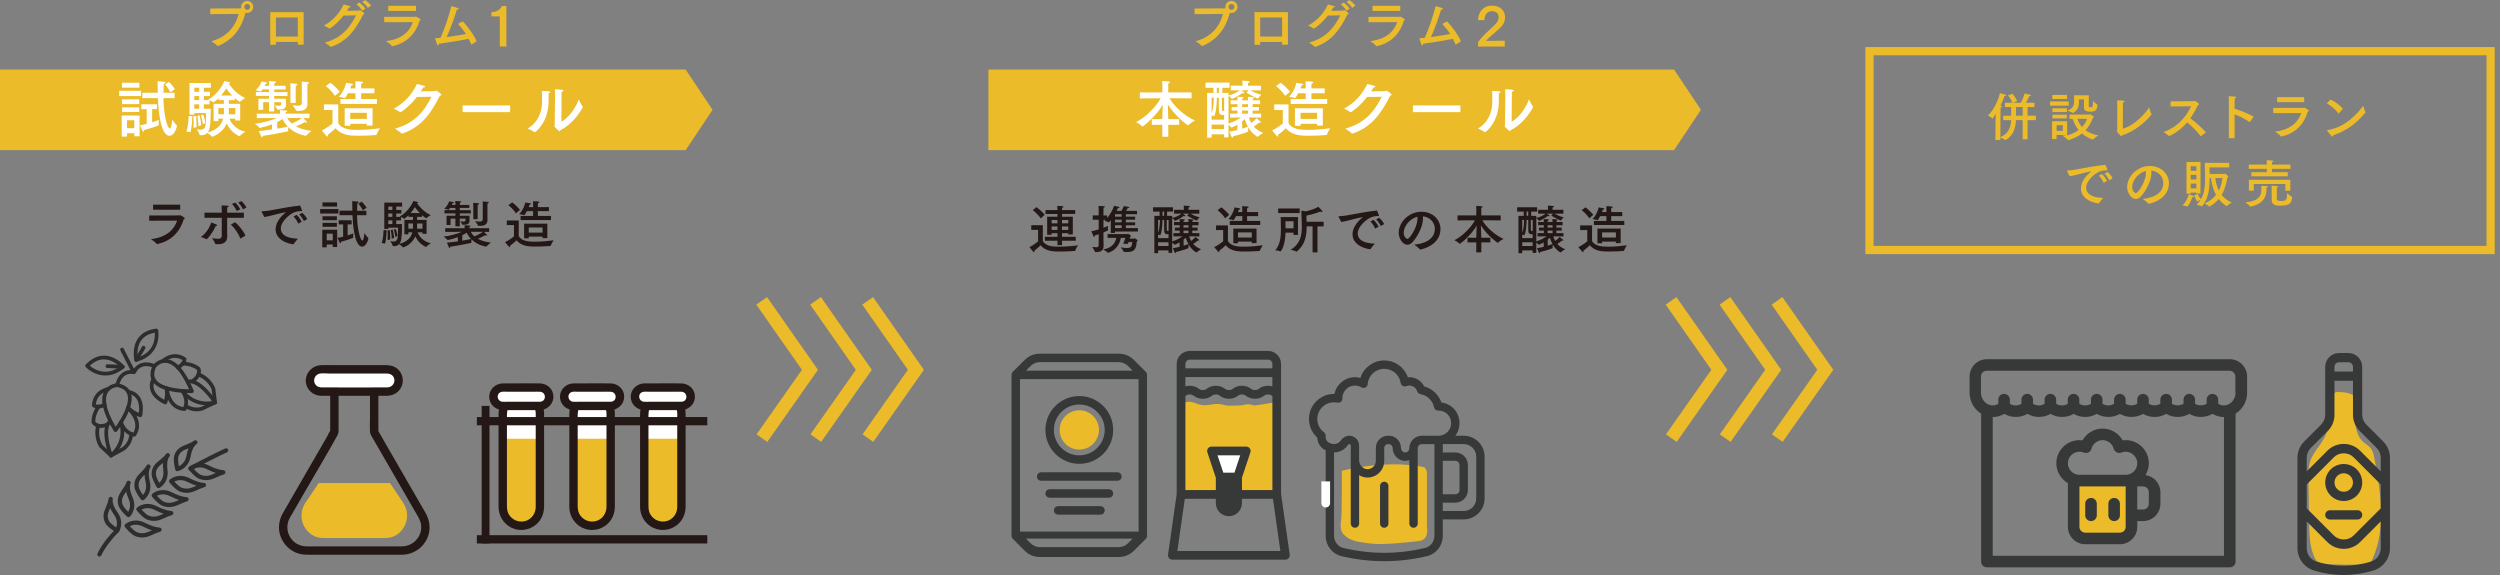 <?xml version="1.0" encoding="UTF-8"?>
<svg id="_レイヤー_1" data-name="レイヤー 1" xmlns="http://www.w3.org/2000/svg" viewBox="0 0 2000 460">
  <rect x="0" y="0" width="2000" height="460" fill="#808080" stroke="none"/>
  <g>
    <path d="M168.2,11.33v-4.51l24.57-.13c.08,0,.21,0,.25-.04-.09-.38-.13-.72-.13-1.14,0-2.66,2.19-4.8,4.84-4.8s4.85,2.15,4.85,4.8-2.15,4.84-4.85,4.84c-.42,0-.88-.04-1.31-.17-4.04,15.59-12.76,22.79-21.91,26.59-.13.04-.21.08-.3.08-.13,0-.21-.08-.33-.21-.97-1.22-4.81-3.67-4.81-3.67,11.97-3.08,19.3-11.46,21.83-21.79l-22.71.13ZM197.74,3.2c-1.26,0-2.32,1.05-2.32,2.32s1.06,2.36,2.32,2.36,2.36-1.05,2.36-2.36-1.05-2.32-2.36-2.32Z" fill="#ebbb29" stroke-width="0"/>
    <path d="M242.93,35.73h-4.68v-2.19h-17.53v2.28h-4.51V9.73h26.71v26ZM220.72,13.99v15.25h17.53v-15.25h-17.53Z" fill="#ebbb29" stroke-width="0"/>
    <path d="M274.85,12.47c-5.69,7.25-11.08,10.49-11.25,10.49-.04,0-.13-.04-.21-.13-1.22-1.01-4.3-2.36-4.3-2.36,7.88-4.34,12.68-10.37,15.84-16.9,1.05.29,3.96.97,4.76,1.26.59.21.8.42.8.59,0,.34-.68.59-1.31.59-.51.88-1.05,1.77-1.6,2.61,4.3-.04,9.4-.13,9.52-.13.38-.04.51-.38.84-.38.63,0,3.58,2.23,3.58,2.82,0,.34-.33.55-.97.68-6.11,12.01-12.56,21.4-25.75,25.87-.08.04-.17.04-.21.04-.09,0-.13,0-.21-.08-1.05-1.18-4.55-3.33-4.55-3.33,13.18-3.71,19.72-11.29,24.98-21.78l-9.98.13ZM289.77,8.64c-.97-1.77-3.08-4.04-4.59-5.18l2.4-1.43c.97.76,3.79,3.2,4.76,4.89l-2.57,1.73ZM294.32,6.32c-1.01-1.64-3.03-3.71-4.59-4.8l2.4-1.52c1.22.84,3.79,2.99,4.72,4.47l-2.53,1.85Z" fill="#ebbb29" stroke-width="0"/>
    <path d="M307.4,17.78l-.04-4.3,24.56-.04c.34,0,.51-.25.8-.25.21,0,3.83,1.94,3.83,2.65,0,.25-.25.47-.84.63-3.08,10.32-10.19,17.99-21.7,20.44-.04,0-.13.04-.17.04-.13,0-.25-.04-.3-.17-.71-1.18-4.72-3.92-4.72-3.92,12.64-1.47,18.96-7.67,21.45-15.17l-22.88.09ZM332.77,8.76h-22.16l-.04-4.13h22.21v4.13Z" fill="#ebbb29" stroke-width="0"/>
    <path d="M377.38,35.6c-.09.04-.13.09-.17.09-.08,0-.12-.04-.21-.21-.67-1.56-1.35-2.99-2.06-4.38-4.93,1.01-15.93,2.82-23.98,3.96v.08c0,.76-.29,1.31-.63,1.31-.21,0-.46-.25-.67-.84-.59-1.6-1.6-4.97-1.6-4.97,1.35-.08,2.82-.21,4.34-.38,3.37-7.58,6.32-16.18,8.68-25.41,0,0,3.2.84,5.1,1.52.55.21.8.42.8.67,0,.34-.59.63-1.39.63h-.09c-2.15,6.83-4.97,15.04-8.17,22,5.47-.76,11.17-1.69,15.38-2.49-1.68-2.65-3.66-5.22-6.36-8.05l3.75-2.06c4.34,4.21,9.44,11.54,11.21,15.97l-3.92,2.57Z" fill="#ebbb29" stroke-width="0"/>
    <path d="M405.11,37.25h-5.27V13.14h-6.7v-3.33c5.77-.42,7.62-3.25,8.26-4.97h3.71v32.4Z" fill="#ebbb29" stroke-width="0"/>
  </g>
  <g>
    <path d="M955.63,11.33v-4.51l24.57-.13c.08,0,.21,0,.25-.04-.09-.38-.13-.72-.13-1.14,0-2.66,2.19-4.8,4.84-4.8s4.85,2.15,4.85,4.8-2.15,4.84-4.85,4.84c-.42,0-.88-.04-1.31-.17-4.04,15.59-12.76,22.79-21.91,26.59-.13.04-.21.08-.3.08-.13,0-.21-.08-.33-.21-.97-1.22-4.81-3.67-4.81-3.67,11.97-3.08,19.3-11.46,21.83-21.79l-22.71.13ZM985.16,3.2c-1.26,0-2.32,1.05-2.32,2.32s1.06,2.36,2.32,2.36,2.36-1.05,2.36-2.36-1.05-2.32-2.36-2.32Z" fill="#ebbb29" stroke-width="0"/>
    <path d="M1030.36,35.73h-4.68v-2.19h-17.53v2.28h-4.51V9.73h26.71v26ZM1008.15,13.99v15.25h17.53v-15.25h-17.53Z" fill="#ebbb29" stroke-width="0"/>
    <path d="M1062.28,12.47c-5.69,7.25-11.08,10.49-11.25,10.49-.04,0-.13-.04-.21-.13-1.22-1.01-4.3-2.36-4.3-2.36,7.88-4.34,12.68-10.37,15.84-16.9,1.05.29,3.96.97,4.76,1.26.59.21.8.42.8.59,0,.34-.68.59-1.31.59-.51.88-1.05,1.77-1.6,2.61,4.3-.04,9.4-.13,9.52-.13.38-.04.51-.38.84-.38.63,0,3.58,2.23,3.58,2.82,0,.34-.33.55-.97.68-6.11,12.01-12.56,21.4-25.75,25.87-.08.04-.17.04-.21.04-.09,0-.13,0-.21-.08-1.05-1.18-4.55-3.33-4.55-3.33,13.18-3.71,19.72-11.29,24.98-21.78l-9.98.13ZM1077.2,8.64c-.97-1.77-3.08-4.04-4.59-5.18l2.4-1.43c.97.76,3.79,3.2,4.76,4.89l-2.57,1.73ZM1081.74,6.32c-1.01-1.64-3.03-3.71-4.59-4.8l2.4-1.52c1.22.84,3.79,2.99,4.72,4.47l-2.53,1.85Z" fill="#ebbb29" stroke-width="0"/>
    <path d="M1094.83,17.78l-.04-4.3,24.56-.04c.34,0,.51-.25.8-.25.21,0,3.83,1.94,3.83,2.65,0,.25-.25.47-.84.63-3.08,10.32-10.19,17.99-21.7,20.44-.04,0-.13.04-.17.04-.13,0-.25-.04-.3-.17-.71-1.18-4.72-3.92-4.72-3.92,12.64-1.47,18.96-7.67,21.45-15.17l-22.88.09ZM1120.2,8.76h-22.16l-.04-4.13h22.21v4.13Z" fill="#ebbb29" stroke-width="0"/>
    <path d="M1164.8,35.6c-.09.04-.13.09-.17.09-.09,0-.13-.04-.21-.21-.67-1.56-1.35-2.99-2.06-4.38-4.93,1.01-15.93,2.82-23.98,3.96v.08c0,.76-.29,1.31-.63,1.31-.21,0-.46-.25-.67-.84-.59-1.6-1.6-4.97-1.6-4.97,1.35-.08,2.82-.21,4.34-.38,3.37-7.58,6.32-16.18,8.68-25.41,0,0,3.2.84,5.1,1.52.55.21.8.42.8.67,0,.34-.59.63-1.39.63h-.09c-2.15,6.83-4.97,15.04-8.17,22,5.47-.76,11.17-1.69,15.38-2.49-1.68-2.65-3.66-5.22-6.36-8.05l3.75-2.06c4.34,4.21,9.44,11.54,11.21,15.97l-3.92,2.57Z" fill="#ebbb29" stroke-width="0"/>
    <path d="M1182.37,16.09c.25-6.32,4.09-11.59,11.34-11.59s10.32,4.93,10.32,8.89-1.18,6.41-4.38,9.4c-2.86,2.7-6.7,5.69-9.06,8.05-.67.68-1.31,1.39-1.64,1.9l14.87-.21v4.72h-21.36v-3.46c.76-1.31,2.53-3.37,4.17-5.14,2.53-2.7,6.15-5.69,9.15-8.68,2.06-2.02,3.12-3.96,3.12-6.2,0-4-3.33-4.84-5.35-4.84-3.71,0-5.94,2.91-6.03,7.16h-5.14Z" fill="#ebbb29" stroke-width="0"/>
  </g>
  <g>
    <path d="M119.37,176.58l-.04-4.2,23.99-.04c.33,0,.5-.25.79-.25.2,0,3.74,1.89,3.74,2.59,0,.25-.25.45-.83.62-3,10.08-9.96,17.57-21.19,19.96-.04,0-.12.04-.16.04-.13,0-.25-.04-.29-.16-.7-1.15-4.61-3.83-4.61-3.83,12.34-1.44,18.52-7.49,20.94-14.81l-22.34.08ZM144.14,167.77h-21.65l-.04-4.03h21.69v4.03Z" fill="#231815" stroke-width="0"/>
    <path d="M165.22,191.43s-.08-.04-.16-.08c-1.15-.74-4.28-1.73-4.36-1.73,4.57-3.29,7.12-8.07,8.35-11.64,0,0,2.92.99,4.11,1.64.37.21.58.45.58.66,0,.25-.29.45-.95.45h-.2c-2.34,5.52-6.71,10.7-7.37,10.7ZM195.14,174.23h-13.42v11.07c0,1.97.08,3.58.08,3.91,0,5.06-3.83,6.17-7.45,6.17-.57,0-1.19-.04-1.77-.08-.21,0-.33-.04-.37-.25-.45-1.44-2.51-4.48-2.55-4.57,1.23.21,3,.58,4.57.58,1.73,0,3.17-.49,3.17-2.38v-14.44h-13.83v-4.11h13.83v-1.81c0-1.23-.05-2.63-.13-3.99,0,0,3.54.08,4.77.21.62.04.86.29.86.54,0,.29-.41.66-1.11.78-.08,1.19-.08,2.92-.08,2.92v1.36h13.42v4.11ZM192.46,190.77c-.09.04-.13.08-.21.08-.04,0-.08-.04-.12-.16-1.19-3.74-4.65-8.48-7.45-11.03l3.41-1.89c2.59,2.1,6.95,7.2,8.23,10.78l-3.87,2.22ZM189.33,168.84c-.57-1.6-2.34-4.32-3.79-5.68l2.67-1.11c1.07.99,3.25,3.62,3.99,5.43l-2.88,1.36ZM194.36,167.48c-.7-1.69-2.31-4.07-3.83-5.43l2.63-1.15c1.03.86,3.21,3.41,3.99,5.14l-2.8,1.44Z" fill="#231815" stroke-width="0"/>
    <path d="M209.38,169.58c-.08-.16-.12-.29-.12-.37,0-.12.12-.21.45-.21,6.5-.08,15.89-2.96,29.01-4.36.21,0,.33-.04.5-.12.2-.08.37-.16.49-.16.74,0,1.97,4.24,1.97,4.28,0,.21-.12.33-.37.33-.16,0-.37-.04-.65-.16-2.3.12-3.79.45-5.27,1.03-3.79,1.48-10.74,7.49-10.74,12.84,0,6.54,7.45,8.06,13.7,8.27,0,0-2.72,3-3.46,4.36-.08.12-.16.16-.28.16h-.09c-7.73-1.19-14.03-5.23-14.03-12.14,0-4.36,3.04-9.63,8.43-13.62-6.29.95-12.47,3.21-17.44,3.91l-2.1-4.03ZM238.56,178.92c-.66-1.94-2.43-4.4-3.74-5.76l2.59-1.28c.9.91,3.13,3.54,3.91,5.52l-2.76,1.52ZM243.08,176.83c-.74-1.69-2.38-3.99-3.7-5.27l2.51-1.32c.82.74,3,3.04,3.91,5.02l-2.71,1.57Z" fill="#231815" stroke-width="0"/>
    <path d="M270.74,170.82h-14.61v-3.54h14.61v3.54ZM269.75,197.6h-3.54v-1.97h-4.86v2.22h-3.54v-14.07h11.93v13.83ZM269.63,165.22h-11.64v-3.29h11.64v3.29ZM269.5,176.17h-11.48v-3.17h11.48v3.17ZM269.5,181.43l-11.44.04v-3.17h11.44v3.13ZM261.36,186.95v5.31h4.86v-5.31h-4.86ZM281.31,179.54h-3.21v8.77c1.81-.58,3.46-1.15,4.53-1.61,0,0-.12,1.44-.12,2.51,0,.33,0,.66.04.86v.12c0,.08-.04.12-.16.16-2.84,1.19-6.26,2.22-9.67,3.09,0,.12.04.25.04.37,0,.58-.21.78-.45.78-.21,0-.45-.21-.58-.45-.7-1.44-1.73-3.87-1.73-3.87,1.23-.16,2.84-.54,4.49-.95v-9.79h-3.54v-3.29h10.37v3.29ZM293.08,172.18h-7.45c.21,12.18,2.8,20.24,4.24,20.24,1.11,0,1.52-4.36,1.6-5.96,0,0,2.22,3.25,3.13,3.87.08.04.12.12.12.21s-.04.12-.04.16c-.65,3.83-2.84,6.62-5.06,6.62-2.06,0-6.71-2.67-7.66-25.14h-10.37v-3.62h10.29c-.04-.82-.04-1.69-.04-2.55,0-1.61-.08-3.29-.08-5.06,0,0,3.09.12,4.49.33.53.08.78.29.78.49,0,.29-.41.62-1.11.74-.16,2.14-.25,4.16-.29,6.05h7.45v3.62ZM290.28,168.22c-1.44-2.84-3.62-5.31-3.62-5.31l2.76-1.57s2.67,2.84,3.87,4.82l-3,2.06Z" fill="#231815" stroke-width="0"/>
    <path d="M309.32,184.23s-.16,6.91-1.15,10.45c-.04.08-.08.16-.16.16h-.08c-.7-.29-2.59-.33-2.59-.33,0,0,1.4-3.58,1.52-10.41l2.47.12ZM337.63,173.49h-3.95v2.47h7.57v11.11h-3.25v-1.19h-3.95c1.23,3,4.16,7.24,10.61,8.72,0,0-2.88,1.81-3.7,2.92-.04.08-.08.08-.12.08s-.08,0-.16-.04c-4.53-2.06-7.04-5.56-8.4-8.48-3,6.95-9.63,8.85-9.75,8.85-.04,0-.12,0-.16-.08-.49-.74-2.38-2.01-3.09-2.47-.99,1.07-2.35,1.56-3.99,1.56-.25,0-.49,0-.74-.04-.16,0-.29,0-.33-.16-.29-1.27-2.01-3.83-2.01-3.83.9.16,1.85.33,2.67.33,3.54,0,3.54-3.17,3.54-9.51v-1.6h-7.73v1.03h-3.25v-21.07h14.24v3.17h-4.69v2.71h4.11v2.84h-4.11v2.67h3.54c-.41-.16-.7-.29-.7-.29,7.78-4.36,10.86-12.43,10.86-12.43,0,0,2.63.62,3.25.78.41.12.65.33.65.49,0,.21-.33.41-1.03.41,1.36,2.06,5.02,6.83,11.03,9.75,0,0-2.63,1.4-3.46,2.39-.04.04-.13.08-.17.08-.16,0-1.89-1.19-3.33-2.51v1.32ZM311.83,184.07s.33,3.66.33,6.21c0,.49,0,.91-.04,1.28l-2.1.45s.17-1.77.17-4.03c0-1.15-.05-2.43-.17-3.66l1.81-.25ZM310.64,165.26v2.71h3.25v-2.71h-3.25ZM310.64,170.82v2.67h3.25v-2.67h-3.25ZM310.64,176.33v2.92h3.25v-2.92h-3.25ZM314.21,183.7s.99,4.36,1.11,6.62l-1.89.66s-.08-3.46-.86-6.91l1.64-.37ZM316.56,183.16s1.2,3.37,1.48,5.64l-1.68.78s-.29-2.51-1.32-5.92l1.52-.49ZM326.81,173.49v-1.24c-2.02,1.89-3.25,2.8-3.37,2.8-.04,0-.08-.04-.13-.08-.49-.45-1.64-.99-2.51-1.36v2.72h-3.83v2.92h4.65v.78c0,10.2-.7,13.25-2.06,15.06,5.39-1.44,9.06-4.36,10.33-9.22h-3.21v1.6h-3.17v-11.52h6.87v-2.47h-3.58ZM326.68,178.8v4.16h3.66c.04-.41.04-.82.04-1.28v-2.88h-3.7ZM335.86,170.45c-1.73-1.77-3.04-3.54-3.95-4.77-.82,1.36-1.93,3.04-3.41,4.77h7.37ZM333.68,178.8v3.21c0,.33,0,.62-.04.95h4.36v-4.16h-4.32Z" fill="#231815" stroke-width="0"/>
    <path d="M391.32,185.51l-4.11-.04c.49.54,1.52,1.52,2.22,2.31.16.16.24.33.24.49s-.12.29-.37.29-.57-.12-1.11-.37c-1.4.82-3.91,2.06-5.88,2.84,2.47,1.4,5.84,2.55,10.45,3.04,0,0-2.8,2.02-3.58,3.13-.04.08-.17.12-.25.12h-.12c-5.47-1.07-9.17-3.41-11.64-5.8-.04.45-.12,1.36-.12,2.06,0,.21.04.37.04.53,0,.12-.04.21-.25.25-1.6.37-9.42,1.97-16.66,3,0,.54-.17,1.03-.45,1.03-.13,0-.29-.12-.5-.41-.49-.82-1.48-3.41-1.68-3.83,2.67-.25,5.8-.66,8.76-1.07v-3.37c-2.55.95-5.31,1.77-8.02,2.34-.04,0-.08.04-.13.04-.08,0-.16-.04-.2-.12-.58-.91-3.09-2.67-3.09-2.67,5.1-.62,11.03-2.22,14.61-3.87l-13.29.08v-2.96h15.56c0-.49-.05-1.52-.13-2.35,0,0,3.54.12,4.36.25.37.04.53.21.53.37,0,.25-.29.49-.98.62-.04.33-.04.82-.09,1.11h15.89v2.96ZM375.43,166.37h-7.61v1.77h8.85v2.59h-8.85v1.85h7.78v2.43l.04,1.6v.12c0,2.51-1.97,3.09-4.57,3.09-.37,0-.74-.04-1.15-.04-.08,0-.13,0-.17-.08-.24-.82-1.64-2.72-1.64-2.72.99.21,1.85.33,2.51.33,1.15,0,1.81-.37,1.81-1.28v-1.15h-4.61v6.17h-3.5v-6.17h-3.87v5.1h-3.21v-7.41h7.08v-1.85h-8.76v-2.59h8.76v-1.77h-4.32c-.28.45-.65.95-1.03,1.4-.04.04-.13.08-.25.08h-.08c-.91-.45-3.25-.86-3.25-.86,3.13-2.71,3.87-5.92,3.87-5.92,0,0,2.55.45,3.25.62.37.08.66.29.66.45s-.29.33-1.07.45c-.21.41-.41.86-.66,1.36h2.88v-.29s-.04-2.14-.12-2.84c0,0,3.54.21,4.2.25.41,0,.65.21.65.41,0,.25-.37.54-1.15.7-.04.33-.08,1.48-.08,1.48v.29h7.61v2.43ZM369.84,192.54c3.17-.54,5.84-1.03,7.03-1.32-1.77-1.81-2.88-3.66-3.5-5.06-1.11.7-2.26,1.4-3.54,2.02v4.36ZM376.58,185.42c.54,1.03,1.44,2.39,2.96,3.7,1.77-.74,4.69-2.18,6.83-3.66l-9.79-.04ZM382.14,175.38h-3.5v-9.67s0-2.01-.12-3.41c.12,0,2.92.12,4.11.29.41.04.65.25.65.49,0,.29-.33.58-1.07.74-.04.82-.08,2.22-.08,2.22v9.34ZM389.96,172.26c0,1.15.04,3.25.04,3.5v.21c0,3.91-2.88,4.73-5.84,4.73-.46,0-.95,0-1.44-.04-.17,0-.25-.04-.29-.16-.41-1.15-2.47-3.58-2.47-3.58,1.44.16,2.68.33,3.66.33,1.65,0,2.59-.45,2.59-1.94v-11.85c0-.66,0-1.6-.08-2.3,0,0,3,.21,4.16.33.49.04.78.29.78.54s-.33.49-1.03.62c-.04.54-.08,1.77-.08,1.77v7.86Z" fill="#231815" stroke-width="0"/>
    <path d="M415,188.88c2.47,4.44,9.1,4.48,12.96,4.48,5.02,0,10.82-.53,14.89-1.11,0,0-1.97,3.09-2.3,4.36-.04.16-.08.16-.24.16-2.96.25-7.41.49-11.48.49-5.35,0-11.52-.08-15.63-5.02,0,0-2.47,2.47-5.23,4.4.12.29.16.54.16.74,0,.25-.08.41-.29.41-.16,0-.37-.12-.65-.37-.83-.78-3.13-3.7-3.13-3.7,3.25-1.52,7.12-4.61,7.12-4.61v-9.05h-5.72v-3.7h9.54v12.51ZM412.73,170.69c-2.18-3.62-6.05-6.58-6.05-6.58l3.09-2.22s3.54,2.59,6.22,6.01l-3.25,2.8ZM439.15,168.93h-8.85v3.83h10.49v3.29h-24.32v-3.29h10v-3.83h-4.98c-.87,1.68-1.93,3.29-2.14,3.29,0,0-.04,0-.08-.04-1.03-.49-3.91-.86-3.91-.86,3.83-3.95,4.9-9.34,4.9-9.34,0,0,2.72.37,3.91.62.41.08.66.29.66.54,0,.29-.33.54-1.16.62-.12.37-.33,1.03-.7,1.93h3.5v-2.51s-.04-1.4-.12-2.18c5.02,0,5.22.49,5.22.74,0,.29-.37.58-1.19.74-.04.45-.08,1.24-.08,1.24v1.97h8.85v3.25ZM437.88,190.53h-3.87v-1.23h-10.99v1.36h-3.74v-11.73h18.6v11.6ZM423.02,181.97v4.11h11.03v-4.11h-11.03Z" fill="#231815" stroke-width="0"/>
  </g>
  <g>
    <path d="M834.26,192.85c1.03,1.89,3.54,3.54,6.66,4.11,1.48.25,3.62.37,5.97.37,5.39,0,12.02-.53,15.56-1.07,0,0-1.93,2.8-2.26,4.28-.04.16-.13.21-.29.21-2.8.25-7.41.49-11.69.49-5.35,0-11.6-.04-15.76-5.02,0,0-2.38,2.38-5.02,4.4.08.25.16.49.16.66,0,.33-.16.49-.37.49-.16,0-.41-.12-.7-.41-.78-.82-2.92-3.66-2.92-3.66,3-1.36,6.87-4.61,6.87-4.61v-9.22h-5.47v-3.7h9.26v12.67ZM832.61,174.75c-2.26-3.54-6.38-6.66-6.38-6.66l2.96-2.39s3.83,2.76,6.59,6.09l-3.17,2.96ZM860.18,171.17h-10.57v2.22h8.64v14.2h-3.62v-1.03h-5.02v2.88h10.99v3.13h-10.99v3.54h-3.66v-3.54h-10.08v-3.13h10.08v-2.88h-4.61v1.28h-3.62v-14.44h8.23v-2.22h-9.55v-3.13h9.55v-.21s0-1.94-.13-3.13c0,0,3.54.12,4.32.25.45.08.7.29.7.54s-.37.54-1.15.66c-.08.62-.08,1.73-.08,1.73v.16h10.57v3.13ZM841.33,176.02v2.63h4.61v-2.63h-4.61ZM841.33,181.17v2.76h4.61v-2.76h-4.61ZM849.6,176.02v2.63h5.02v-2.63h-5.02ZM849.6,181.17v2.76h5.02v-2.76h-5.02Z" fill="#231815" stroke-width="0"/>
    <path d="M909.64,171.37h-8.93v1.98h7.41v2.39h-7.41v2.1h7.41v2.38h-7.41v2.22h9.63v2.76h-18.31v1.15h-3.46l.12-10.24c-1.07,1.32-1.44,1.81-1.6,1.81-.04,0-.08,0-.12-.04-.79-.54-3.46-1.32-3.46-1.32.29-.25.62-.49.87-.78h-1.61v6.42c1.73-.62,2.92-1.19,3.62-1.52,0,0-.08.99-.08,1.93,0,.62.04,1.19.12,1.48v.08c0,.21-.29.37-3.66,1.73v6.91c0,2.02.13,3.54.13,3.83,0,3.83-2.39,5.02-5.76,5.02-.28,0-.61-.04-.9-.04-.16,0-.29-.04-.33-.21-.29-1.23-2.18-3.91-2.18-3.91,1.24.16,2.26.29,3.13.29,1.31,0,2.1-.33,2.1-1.48v-8.97c-.94.33-1.97.66-3.13,1.03v.29c0,.62-.21.91-.45.91-.17,0-.37-.12-.5-.41-.61-1.24-1.85-4.11-1.85-4.11,2.26-.49,4.24-1.03,5.92-1.52v-7.74h-4.77v-3.46h4.77v-5.35c0-.66,0-1.65-.08-2.26,0,0,3.09.12,4.24.25.54.04.82.29.82.49,0,.25-.33.54-1.07.66-.04.45-.09,1.65-.09,1.65v4.57h2.96v2.06c3.17-3.62,5.1-8.19,5.56-9.83,0,0,2.96.74,3.5.86.54.16.78.37.78.62s-.41.49-1.27.49c-.2.45-.57,1.23-1.03,2.14h3.99c.99-1.65,1.81-3.83,1.81-3.83,0,0,2.67.41,3.74.62.33.04.57.29.57.49,0,.25-.33.49-1.23.58-.29.53-.78,1.36-1.27,2.14h8.76v2.71ZM906.93,190.88c.2,0,.49-.25.74-.25.2,0,2.51,1.32,2.51,1.73,0,.29-.33.49-.7.62-.65,5.6-1.19,8.64-7.77,8.64-.82,0-1.61-.04-2.39-.08-.28,0-.33,0-.37-.16-.2-.95-2.38-3.5-2.38-3.5,1.93.33,3.5.54,4.77.54,3.17,0,4.24-.78,4.49-4.77h-3c-.21.49-.37.99-.58,1.48,0,0-3.33-.21-3.7-.21,1.07-2.18,1.56-4.07,1.73-4.61h-3.62c-1.85,10.29-10.29,11.89-10.33,11.89-.08,0-.13,0-.17-.08-.65-.91-3.62-2.51-3.62-2.51,7.82-1.44,9.87-6.01,10.49-9.3h-6.96l-.04-3.04h15.72c.24,0,.45-.25.66-.25.12,0,1.6.86,2.18,1.36.21.16.33.33.33.45,0,.25-.37.37-.74.49-.16.54-.33,1.03-.49,1.56h3.25ZM892.03,171.37v1.98h5.27v-1.98h-5.27ZM892.03,175.74v2.1h5.27v-2.1h-5.27ZM892.03,180.22v2.22h5.27v-2.22h-5.27Z" fill="#231815" stroke-width="0"/>
    <path d="M959.41,170.92h-7.16c1.4.74,4.32,2.22,7.45,3,0,0-1.73,1.61-2.22,2.47-.04.08-.09.12-.13.12s-.12-.04-.2-.08c-3.54-1.6-7.41-3.95-7.41-3.95l1.36-1.56h-4.82c1.93,1.36,2.01,1.4,2.01,1.81,0,.16-.12.29-.45.29-.2,0-.53-.08-.94-.21-1.36,1.15-4.49,2.96-6.67,3.83-.08.04-.17.08-.21.08-.08,0-.12-.04-.16-.12-.33-.62-1.69-1.81-2.1-2.14v18.64c3.62-1.03,6.63-2.92,8.23-4.07l-7.24.12v-2.63h5.02v-2.06h-3.91v-2.39h3.91v-1.89h-4.57v-2.59h4.57v-.29s-.04-1.28-.08-2.02c0,0,2.43,0,3.37.12.53.08.86.29.86.54,0,.21-.28.45-1.03.58-.05.37-.09.78-.09,1.07h3.95v-.45s-.04-.99-.08-1.89c0,0,2.59.12,3.5.29.49.08.74.25.74.45s-.33.45-.99.62c-.04.33-.08.7-.08.99h4.98v2.59h-4.98v1.89h4.24v2.39h-4.24v2.06h5.68v2.63l-8.15-.12c.21.91.66,2.26,1.48,3.7,2.22-1.48,3.54-3.21,3.54-3.21,0,0,1.81,1.4,2.67,2.18.25.21.37.41.37.54,0,.16-.17.25-.41.25-.17,0-.37-.04-.66-.12-.86.74-2.18,1.77-3.79,2.76,1.44,1.6,3.46,3.13,6.3,4.24,0,0-2.8,1.65-3.58,2.55-.04.04-.08.08-.12.08-.25,0-3.87-2.18-6.3-6.42-.04.49-.08,1.32-.08,1.93,0,.29,0,.58.04.74v.12c0,.25-4.98,2.1-10.04,3.21,0,.7-.2.95-.41.95s-.41-.16-.57-.45c-.62-1.11-1.48-3.62-1.48-3.62,1.81-.21,3.62-.53,5.35-.99v-3.62c-1.11.7-2.38,1.36-3.74,1.89-.08.04-.12.04-.2.04-.05,0-.13,0-.17-.08-.25-.41-1.11-1.11-1.81-1.65v8.23h-2.96v-1.98h-8.31v2.22h-3v-29.87h4.2v-3.41h-5.27v-3.46h16.01v3.46h-4.77v3.41h4.11v1.65c3.25-.62,5.93-2.22,7.33-3.37h-5.84v-3.09h7.86v-.58s0-1.36-.12-2.76c0,0,2.63.04,4.24.29.45.08.7.29.7.49,0,.25-.33.54-1.11.62-.08.7-.08,1.48-.08,1.48v.45h8.68v3.09ZM929.99,175.94c-.05,3.95-.37,9.38-1.69,12.14-.04.08-.12.16-.2.16,0,0-.05,0-.09-.04-.28-.21-1.03-.41-1.52-.54v2.84h8.31l.05-3.09h-.83c-2.34,0-2.71-1.4-2.71-3.79v-7.69h-1.31ZM926.49,175.94v10.37c1.15-3.04,1.4-6.99,1.44-10.37h-1.44ZM926.49,193.8v3h8.31v-3h-8.31ZM929.99,169.23v3.41h1.31v-3.41h-1.31ZM933.41,175.94v7.49c0,.82,0,1.32.98,1.32h.46v-8.81h-1.44ZM946.82,180.18v1.89h3.95v-1.89h-3.95ZM946.82,184.46v2.06h3.95v-2.06h-3.95ZM946.9,196.56c1.85-.58,3.29-1.11,3.79-1.32-1.07-1.93-1.69-3.79-2.06-5.06-.49.45-1.07.99-1.77,1.52l.05,4.86Z" fill="#231815" stroke-width="0"/>
    <path d="M982.36,192.85c2.47,4.44,9.1,4.48,12.96,4.48,5.02,0,10.82-.53,14.89-1.11,0,0-1.97,3.09-2.3,4.36-.04.16-.08.16-.24.16-2.96.25-7.41.49-11.48.49-5.35,0-11.52-.08-15.63-5.02,0,0-2.47,2.47-5.23,4.4.12.29.16.54.16.74,0,.25-.08.41-.29.41-.16,0-.37-.12-.65-.37-.83-.78-3.13-3.7-3.13-3.7,3.25-1.52,7.12-4.61,7.12-4.61v-9.05h-5.72v-3.7h9.54v12.51ZM980.1,174.67c-2.18-3.62-6.05-6.58-6.05-6.58l3.09-2.22s3.54,2.59,6.22,6.01l-3.25,2.8ZM1006.52,172.9h-8.85v3.83h10.49v3.29h-24.32v-3.29h10v-3.83h-4.98c-.87,1.69-1.93,3.29-2.14,3.29,0,0-.04,0-.08-.04-1.03-.49-3.91-.86-3.91-.86,3.83-3.95,4.9-9.34,4.9-9.34,0,0,2.72.37,3.91.62.41.08.66.29.66.54,0,.29-.33.54-1.16.62-.12.37-.33,1.03-.7,1.93h3.5v-2.51s-.04-1.4-.12-2.18c5.02,0,5.22.49,5.22.74,0,.29-.37.58-1.19.74-.04.45-.08,1.24-.08,1.24v1.97h8.85v3.25ZM1005.24,194.5h-3.87v-1.23h-10.99v1.36h-3.74v-11.73h18.6v11.6ZM990.39,185.94v4.11h11.03v-4.11h-11.03Z" fill="#231815" stroke-width="0"/>
    <path d="M1038.37,187.96h-3.54v-1.85h-6.42c-.29,11.4-3.87,15.06-3.95,15.06-.04,0-.12,0-.16-.04-1.03-.58-4.11-.91-4.11-.91,4.03-4.4,4.53-11.23,4.53-16.05,0-1.36-.04-2.55-.04-3.5-.04-1.61-.12-7.04-.12-7.04h13.82v14.32ZM1039.73,170.43h-17.2v-3.66h17.2v3.66ZM1028.34,177.01s.04,1.65.08,3.79l.04,1.89h6.38v-5.68h-6.5ZM1058.91,181.13h-4.94v20.78h-3.91v-20.78h-4.73c-.04,7.16-.99,14.48-7.94,20.12-.09.04-.13.08-.21.08-.04,0-.08,0-.12-.04-.99-.74-4.57-1.52-4.57-1.52,7.9-4.65,8.97-11.6,8.97-18.35,0-.86,0-1.73-.05-2.55-.12-4.81-.33-10.41-.33-10.41l3.62.62c4.4-.95,8.81-2.76,9.96-3.7,0,0,2.22,2.31,2.88,3.09.25.29.37.58.37.78,0,.25-.16.41-.49.41-.29,0-.66-.12-1.15-.41,0,0-4.86,2.02-11.11,3.25.04,1.44.09,3.21.09,4.9h13.66v3.74Z" fill="#231815" stroke-width="0"/>
    <path d="M1070.91,173.55c-.09-.16-.13-.29-.13-.37,0-.12.13-.21.45-.21,6.5-.08,15.89-2.96,29.01-4.36.21,0,.33-.04.5-.12.2-.08.37-.16.49-.16.74,0,1.97,4.24,1.97,4.28,0,.21-.12.33-.37.33-.16,0-.37-.04-.65-.16-2.31.12-3.79.45-5.27,1.03-3.79,1.48-10.74,7.49-10.74,12.84,0,6.54,7.45,8.06,13.7,8.27,0,0-2.71,3-3.46,4.36-.08.12-.16.16-.28.16h-.09c-7.73-1.19-14.03-5.23-14.03-12.14,0-4.36,3.04-9.63,8.43-13.62-6.29.95-12.47,3.21-17.44,3.91l-2.1-4.03ZM1100.08,182.9c-.66-1.94-2.43-4.4-3.74-5.76l2.59-1.28c.9.91,3.13,3.54,3.91,5.52l-2.76,1.52ZM1104.61,180.8c-.74-1.69-2.38-3.99-3.7-5.27l2.51-1.32c.82.74,3,3.04,3.91,5.02l-2.71,1.57Z" fill="#231815" stroke-width="0"/>
    <path d="M1138.4,174.75c0,6.17-4.16,14.24-8.1,18.68-1.48,1.64-2.96,2.38-4.36,2.38-3.62,0-6.99-4.81-6.99-9.63,0-7.98,7.77-16.79,18.14-16.79,9.3,0,15.3,6.54,15.3,13.82,0,13.13-15.26,16.42-16.29,16.42-.08,0-.16-.04-.2-.12-.91-1.23-4.49-3.83-4.49-3.83,7.98-.58,16.46-4.16,16.46-12.63,0-5.19-3.99-9.38-9.58-10,.08.54.12,1.11.12,1.69ZM1122.97,186.11c0,3.17,1.97,4.98,2.84,4.98.49,0,1.03-.33,1.52-.86,3.25-3.58,6.67-10.29,6.67-15.47,0-.45,0-.95-.09-1.4-6.01,1.56-10.94,7.65-10.94,12.76Z" fill="#231815" stroke-width="0"/>
    <path d="M1200.55,176.31l-14.65-.12c2.47,4.86,9.87,11.93,16.91,14.89-.08.08-3.17,1.73-4.44,3.13-.04.04-.08.08-.12.08-.45,0-8.93-6.34-13.54-13.99.12,3.25.33,8.31.33,9.87h7.24v3.74h-7.24v7.98h-4.03v-7.98h-6.99v-3.74h6.99c.04-1.4.21-6.38.33-9.71-4.32,7.78-13.13,14.61-13.54,14.61-.04,0-.12-.04-.16-.12-.91-1.11-4.11-2.8-4.11-2.8,6.83-3.29,14.15-11.31,16.37-15.92l-13.87.08v-3.99h15.02v-5.27s-.04-1.23-.12-2.3c0,0,2.92.04,4.61.29.41.04.66.25.66.45,0,.25-.33.54-1.11.66-.08.58-.08,1.44-.08,1.44v4.73h15.55v3.99Z" fill="#231815" stroke-width="0"/>
    <path d="M1250.7,170.92h-7.16c1.4.74,4.32,2.22,7.45,3,0,0-1.73,1.61-2.22,2.47-.04.08-.09.12-.13.12s-.12-.04-.2-.08c-3.54-1.6-7.41-3.95-7.41-3.95l1.36-1.56h-4.82c1.93,1.36,2.01,1.4,2.01,1.81,0,.16-.12.29-.45.29-.2,0-.53-.08-.94-.21-1.36,1.15-4.49,2.96-6.67,3.83-.08.04-.17.08-.21.08-.08,0-.12-.04-.16-.12-.33-.62-1.69-1.81-2.1-2.14v18.64c3.62-1.03,6.63-2.92,8.23-4.07l-7.24.12v-2.63h5.02v-2.06h-3.91v-2.39h3.91v-1.89h-4.57v-2.59h4.57v-.29s-.04-1.28-.08-2.02c0,0,2.43,0,3.37.12.53.08.86.29.86.54,0,.21-.28.45-1.03.58-.05.37-.09.78-.09,1.07h3.95v-.45s-.04-.99-.08-1.89c0,0,2.59.12,3.5.29.49.08.74.25.74.45s-.33.45-.99.62c-.04.33-.08.7-.08.99h4.98v2.59h-4.98v1.89h4.24v2.39h-4.24v2.06h5.68v2.63l-8.15-.12c.21.91.66,2.26,1.48,3.7,2.22-1.48,3.54-3.21,3.54-3.21,0,0,1.81,1.4,2.67,2.18.25.21.37.41.37.54,0,.16-.17.25-.41.25-.17,0-.37-.04-.66-.12-.86.74-2.18,1.77-3.79,2.76,1.44,1.6,3.46,3.13,6.3,4.24,0,0-2.8,1.65-3.58,2.55-.04.04-.08.08-.12.08-.25,0-3.87-2.18-6.3-6.42-.04.49-.08,1.32-.08,1.93,0,.29,0,.58.04.74v.12c0,.25-4.98,2.1-10.04,3.21,0,.7-.2.95-.41.95s-.41-.16-.57-.45c-.62-1.11-1.48-3.62-1.48-3.62,1.81-.21,3.62-.53,5.35-.99v-3.62c-1.11.7-2.38,1.36-3.74,1.89-.08.04-.12.04-.2.04-.05,0-.13,0-.17-.08-.25-.41-1.11-1.11-1.81-1.65v8.23h-2.96v-1.98h-8.31v2.22h-3v-29.87h4.2v-3.41h-5.27v-3.46h16.01v3.46h-4.77v3.41h4.11v1.65c3.25-.62,5.93-2.22,7.33-3.37h-5.84v-3.09h7.86v-.58s0-1.36-.12-2.76c0,0,2.63.04,4.24.29.45.08.7.29.7.49,0,.25-.33.54-1.11.62-.08.7-.08,1.48-.08,1.48v.45h8.68v3.09ZM1221.28,175.94c-.05,3.95-.37,9.38-1.69,12.14-.04.08-.12.16-.2.16,0,0-.05,0-.09-.04-.28-.21-1.03-.41-1.52-.54v2.84h8.31l.05-3.09h-.83c-2.34,0-2.71-1.4-2.71-3.79v-7.69h-1.31ZM1217.78,175.94v10.37c1.15-3.04,1.4-6.99,1.44-10.37h-1.44ZM1217.78,193.8v3h8.31v-3h-8.31ZM1221.28,169.23v3.41h1.31v-3.41h-1.31ZM1224.7,175.94v7.49c0,.82,0,1.32.98,1.32h.46v-8.81h-1.44ZM1238.11,180.18v1.89h3.95v-1.89h-3.95ZM1238.11,184.46v2.06h3.95v-2.06h-3.95ZM1238.19,196.56c1.85-.58,3.29-1.11,3.79-1.32-1.07-1.93-1.69-3.79-2.06-5.06-.49.45-1.07.99-1.77,1.52l.05,4.86Z" fill="#231815" stroke-width="0"/>
    <path d="M1273.66,192.85c2.47,4.44,9.1,4.48,12.96,4.48,5.02,0,10.82-.53,14.89-1.11,0,0-1.97,3.09-2.3,4.36-.04.16-.08.16-.24.16-2.96.25-7.41.49-11.48.49-5.35,0-11.52-.08-15.63-5.02,0,0-2.47,2.47-5.23,4.4.12.29.16.54.16.74,0,.25-.08.41-.29.41-.16,0-.37-.12-.65-.37-.83-.78-3.13-3.7-3.13-3.7,3.25-1.52,7.12-4.61,7.12-4.61v-9.05h-5.72v-3.7h9.54v12.51ZM1271.39,174.67c-2.18-3.62-6.05-6.58-6.05-6.58l3.09-2.22s3.54,2.59,6.22,6.01l-3.25,2.8ZM1297.81,172.9h-8.85v3.83h10.49v3.29h-24.32v-3.29h10v-3.83h-4.98c-.87,1.69-1.93,3.29-2.14,3.29,0,0-.04,0-.08-.04-1.03-.49-3.91-.86-3.91-.86,3.83-3.95,4.9-9.34,4.9-9.34,0,0,2.72.37,3.91.62.41.08.66.29.66.54,0,.29-.33.54-1.16.62-.12.37-.33,1.03-.7,1.93h3.5v-2.51s-.04-1.4-.12-2.18c5.02,0,5.22.49,5.22.74,0,.29-.37.58-1.19.74-.04.45-.08,1.24-.08,1.24v1.97h8.85v3.25ZM1296.54,194.5h-3.87v-1.23h-10.99v1.36h-3.74v-11.73h18.6v11.6ZM1281.68,185.94v4.11h11.03v-4.11h-11.03Z" fill="#231815" stroke-width="0"/>
  </g>
  <g>
    <polyline points="609.34 240.69 647.95 295.86 609.55 350.5" fill="none" stroke="#ebbb29" stroke-miterlimit="10" stroke-width="10.49"/>
    <polyline points="652.44 240.69 691.06 295.86 652.65 350.5" fill="none" stroke="#ebbb29" stroke-miterlimit="10" stroke-width="10.49"/>
    <polyline points="694.11 240.69 732.72 295.86 694.32 350.5" fill="none" stroke="#ebbb29" stroke-miterlimit="10" stroke-width="10.49"/>
  </g>
  <g>
    <polyline points="1336.85 240.69 1375.47 295.86 1337.06 350.5" fill="none" stroke="#ebbb29" stroke-miterlimit="10" stroke-width="10.49"/>
    <polyline points="1379.95 240.69 1418.57 295.86 1380.17 350.5" fill="none" stroke="#ebbb29" stroke-miterlimit="10" stroke-width="10.49"/>
    <polyline points="1421.62 240.69 1460.24 295.86 1421.83 350.5" fill="none" stroke="#ebbb29" stroke-miterlimit="10" stroke-width="10.49"/>
  </g>
  <g>
    <g>
      <g>
        <path d="M321.67,437.1h-70c-2.03,0-4.07,0-6.1,0-4.4-.02-8.44-1.56-11.5-4.78-4.09-4.3-5.34-10.82-3.06-16.32.65-1.56,1.62-3.03,2.46-4.49,3.85-6.66,7.69-13.33,11.54-19.99,8.26-14.3,16.8-28.48,24.79-42.94.81-1.46,1.07-2.9,1.07-4.55v-39.68c-1.12,1.12-2.23,2.23-3.35,3.35h31.82c-1.12-1.12-2.23-2.23-3.35-3.35v29.99c0,3.64-.24,7.37,0,11.01.16,2.36,1.8,4.5,2.95,6.5,11.24,19.47,22.48,38.94,33.72,58.4,1.87,3.24,3.97,6.38,4.28,10.23.72,8.94-6.42,16.48-15.28,16.61-4.31.06-4.32,6.76,0,6.7,9.34-.14,17.46-5.85,20.72-14.62,2.34-6.31,1.33-13.13-1.96-18.88-4.59-8.02-9.24-16.01-13.87-24.02-6.38-11.04-12.75-22.09-19.13-33.13-1.56-2.71-3-5.56-4.72-8.18-.64-.97-.07,1.09-.02-.21.07-1.87,0-3.76,0-5.63v-34.78c0-1.81-1.53-3.35-3.35-3.35h-31.82c-1.81,0-3.35,1.53-3.35,3.35v40.07c0,.14-.09.74,0,.85.09.1.1-.67.19-.68-.52.04-2.21,3.82-2.46,4.27-1.85,3.21-3.71,6.42-5.56,9.64-5.06,8.76-10.11,17.51-15.17,26.27-4.25,7.37-8.51,14.73-12.76,22.1-.75,1.3-1.52,2.59-2.25,3.9-3.13,5.59-3.94,12.34-1.69,18.41,2.4,6.47,7.57,11.58,14.19,13.65,2.79.87,5.67.97,8.56.97h74.45c4.31,0,4.32-6.7,0-6.7Z" fill="#231815" stroke-width="0"/>
        <g>
          <path d="M310,313.27h-53.15c-4.92,0-8.9-3.99-8.9-8.9h0c0-4.92,3.99-8.9,8.9-8.9h53.15c4.92,0,8.9,3.99,8.9,8.9h0c0,4.92-3.99,8.9-8.9,8.9Z" fill="#fff" stroke-width="0"/>
          <path d="M310,309.92c-17.55,0-35.12.16-52.67,0-1.95-.02-3.76-.62-4.97-2.27-2.05-2.79-.97-6.93,2.19-8.36,2.29-1.03,5.76-.48,8.17-.48h34.15c4.18,0,8.36-.03,12.55,0,2.38.02,4.61.95,5.65,3.26,1.66,3.71-1.12,7.72-5.07,7.85-4.3.14-4.32,6.85,0,6.7,5.28-.18,9.95-3.35,11.64-8.44,1.5-4.49.12-9.7-3.39-12.87-3.8-3.43-8.31-3.2-13-3.2h-37.55c-3.55,0-7.12-.09-10.67,0-9.23.23-15.62,10.14-10.76,18.44,2.24,3.83,6.28,5.95,10.64,6.07,1.07.03,2.14,0,3.2,0h49.89c4.31,0,4.32-6.7,0-6.7Z" fill="#231815" stroke-width="0"/>
        </g>
        <path d="M244.36,402.13c-8.04,11.92.16,28.31,14.18,28.31h49.78c14.01,0,22.22-16.39,14.18-28.31l-10.59-15.7h-56.95l-10.59,15.7Z" fill="#ebbb29" stroke-width="0"/>
      </g>
      <g>
        <g>
          <rect x="402.19" y="315.83" width="29.74" height="104.8" rx="14.87" ry="14.87" fill="#fff" stroke-width="0"/>
          <path d="M402.08,350.97h29.93l-.08,54.79s-4.85,13.86-8.37,14.57c-3.52.7-8.8,1.41-13.03-1.76-4.22-3.17-7.39-4.22-7.39-7.04s-1.06-60.56-1.06-60.56Z" fill="#ebbb29" stroke-width="0"/>
          <path d="M417.05,312.48c-7.01,0-13.64,4.21-16.53,10.6-1.32,2.91-1.68,5.94-1.68,9.08v70.59c0,1.62-.07,3.26.12,4.88.83,7.3,5.89,13.5,12.97,15.62,6.66,1.99,14.27-.2,18.81-5.46,3.08-3.57,4.52-7.92,4.54-12.59.07-15.33,0-30.67,0-46v-23.69c0-1.57.02-3.14,0-4.71-.1-6.21-3.09-11.89-8.28-15.35-2.94-1.96-6.43-2.88-9.94-2.96-4.31-.09-4.31,6.61,0,6.7,5.9.12,11.04,4.57,11.49,10.58.09,1.25.03,2.52.03,3.76v68.11c0,1.35.02,2.69,0,4.04-.07,4.92-3.1,9.49-7.88,11.02-5.47,1.75-11.45-.72-14-5.9-1.05-2.13-1.15-4.34-1.15-6.64v-67.44c0-5.45-.54-11.06,4.23-14.96,2.05-1.67,4.64-2.58,7.28-2.58,4.31,0,4.32-6.7,0-6.7Z" fill="#231815" stroke-width="0"/>
        </g>
        <g>
          <rect x="394.72" y="310.05" width="44.67" height="14.68" rx="7.34" ry="7.34" fill="#fff" stroke-width="0"/>
          <path d="M432.05,321.38h-25.38c-1.61,0-3.3.16-4.9-.01-4.01-.42-5.11-6.03-1.26-7.66,1.49-.63,3.63-.31,5.2-.31h20.52c1.92,0,3.9-.13,5.82,0,5.12.34,5.19,7.77,0,7.98-4.3.17-4.32,6.87,0,6.7,6.67-.27,11.7-6.08,10.48-12.77-.96-5.26-5.74-8.55-10.89-8.61-7.22-.08-14.45,0-21.67,0-2.59,0-5.18-.07-7.77,0-5.85.16-10.83,4.65-10.83,10.69s4.94,10.52,10.77,10.69c2.47.07,4.96,0,7.43,0h22.47c4.31,0,4.32-6.7,0-6.7Z" fill="#231815" stroke-width="0"/>
        </g>
        <g>
          <path d="M473.66,315.83h0c-8.21,0-14.87,6.66-14.87,14.87v75.06c0,8.21,6.66,14.87,14.87,14.87h0c8.21,0,14.87-6.66,14.87-14.87v-75.06c0-8.21-6.66-14.87-14.87-14.87Z" fill="#fff" stroke-width="0"/>
          <path d="M457.25,350.97h29.93l-.08,54.79s-4.85,13.86-8.37,14.57c-3.52.7-8.8,1.41-13.03-1.76-4.22-3.17-7.39-4.22-7.39-7.04s-1.06-60.56-1.06-60.56Z" fill="#ebbb29" stroke-width="0"/>
          <path d="M473.66,312.48c-7.01,0-13.64,4.21-16.53,10.6-1.32,2.91-1.68,5.94-1.68,9.08v70.59c0,1.62-.07,3.26.12,4.88.83,7.3,5.89,13.5,12.97,15.62,6.66,1.99,14.27-.2,18.81-5.46,3.08-3.57,4.52-7.92,4.54-12.59.07-15.33,0-30.67,0-46v-23.69c0-1.57.02-3.14,0-4.71-.1-6.21-3.09-11.89-8.28-15.35-2.94-1.96-6.43-2.88-9.94-2.96-4.31-.09-4.31,6.61,0,6.7,5.9.12,11.04,4.57,11.49,10.58.09,1.25.03,2.52.03,3.76v68.11c0,1.35.02,2.69,0,4.04-.07,4.92-3.1,9.49-7.88,11.02-5.47,1.75-11.45-.72-14-5.9-1.05-2.13-1.15-4.34-1.15-6.64v-67.44c0-5.45-.54-11.06,4.23-14.96,2.05-1.67,4.64-2.58,7.28-2.58,4.31,0,4.32-6.7,0-6.7Z" fill="#231815" stroke-width="0"/>
        </g>
        <g>
          <rect x="451.33" y="310.05" width="44.67" height="14.68" rx="7.34" ry="7.34" fill="#fff" stroke-width="0"/>
          <path d="M488.66,321.38h-25.38c-1.61,0-3.3.16-4.9-.01-4.01-.42-5.11-6.03-1.26-7.66,1.49-.63,3.63-.31,5.2-.31h20.52c1.92,0,3.9-.13,5.82,0,5.12.34,5.19,7.77,0,7.98-4.3.17-4.32,6.87,0,6.7,6.67-.27,11.7-6.08,10.48-12.77-.96-5.26-5.74-8.55-10.89-8.61-7.22-.08-14.45,0-21.67,0-2.59,0-5.18-.07-7.77,0-5.85.16-10.83,4.65-10.83,10.69s4.94,10.52,10.77,10.69c2.47.07,4.96,0,7.43,0h22.47c4.31,0,4.32-6.7,0-6.7Z" fill="#231815" stroke-width="0"/>
        </g>
        <g>
          <rect x="515.4" y="315.83" width="29.74" height="104.8" rx="14.87" ry="14.87" fill="#fff" stroke-width="0"/>
          <path d="M515.79,350.97h29.93l-.08,54.79s-4.85,13.86-8.37,14.57c-3.52.7-8.8,1.41-13.03-1.76-4.22-3.17-7.39-4.22-7.39-7.04s-1.06-60.56-1.06-60.56Z" fill="#ebbb29" stroke-width="0"/>
          <path d="M530.27,312.48c-7.01,0-13.64,4.21-16.53,10.6-1.32,2.91-1.68,5.94-1.68,9.08v70.59c0,1.62-.07,3.26.12,4.88.83,7.3,5.89,13.5,12.97,15.62,6.66,1.99,14.27-.2,18.81-5.46,3.08-3.57,4.52-7.92,4.54-12.59.07-15.33,0-30.67,0-46v-23.69c0-1.57.02-3.14,0-4.71-.1-6.21-3.09-11.89-8.28-15.35-2.94-1.96-6.43-2.88-9.94-2.96-4.31-.09-4.31,6.61,0,6.7,5.9.12,11.04,4.57,11.49,10.58.09,1.25.03,2.52.03,3.76v68.11c0,1.35.02,2.69,0,4.04-.07,4.92-3.1,9.49-7.88,11.02-5.47,1.75-11.45-.72-14-5.9-1.05-2.13-1.15-4.34-1.15-6.64v-67.44c0-5.45-.54-11.06,4.23-14.96,2.05-1.67,4.64-2.58,7.28-2.58,4.31,0,4.32-6.7,0-6.7Z" fill="#231815" stroke-width="0"/>
        </g>
        <g>
          <rect x="507.94" y="310.05" width="44.67" height="14.68" rx="7.34" ry="7.34" fill="#fff" stroke-width="0"/>
          <path d="M545.26,321.38h-25.38c-1.61,0-3.3.16-4.9-.01-4.01-.42-5.11-6.03-1.26-7.66,1.49-.63,3.63-.31,5.2-.31h20.52c1.92,0,3.9-.13,5.82,0,5.12.34,5.19,7.77,0,7.98-4.3.17-4.32,6.87,0,6.7,6.67-.27,11.7-6.08,10.48-12.77-.96-5.26-5.74-8.55-10.89-8.61-7.22-.08-14.45,0-21.67,0-2.59,0-5.18-.07-7.77,0-5.85.16-10.83,4.65-10.83,10.69s4.94,10.52,10.77,10.69c2.47.07,4.96,0,7.43,0h22.47c4.31,0,4.32-6.7,0-6.7Z" fill="#231815" stroke-width="0"/>
        </g>
        <rect x="381.49" y="333.64" width="184.35" height="6.61" fill="#231815" stroke-width="0"/>
        <rect x="381.49" y="428.16" width="184.35" height="6.61" fill="#231815" stroke-width="0"/>
        <rect x="385.34" y="324.73" width="6.25" height="110.03" fill="#231815" stroke-width="0"/>
      </g>
    </g>
    <g>
      <g>
        <path d="M93.74,309.63c-.12,0-.23-.01-.35-.04-.81-.19-1.3-1-1.11-1.81,1.14-4.78,3.32-8.17,6.48-10.08,4.11-2.49,8.34-1.47,8.52-1.42.8.2,1.29,1.02,1.09,1.82-.2.8-1.02,1.28-1.82,1.09-.02,0-3.25-.75-6.27,1.1-2.43,1.49-4.14,4.24-5.08,8.19-.16.69-.78,1.15-1.46,1.15Z" fill="#2d2d2d" stroke-width="0"/>
        <path d="M92.39,345.63s-.06,0-.09,0c-.49-.03-.94-.3-1.19-.72-8.75-14.41-11.37-25.14-7.77-31.88,3.21-6.01,10.04-6.38,10.33-6.39.11,0,.22,0,.33.02,5.52.99,9.08,3.5,10.59,7.46,4.29,11.25-10.39,30.14-11.02,30.94-.29.36-.72.57-1.18.57ZM93.65,309.64c-.9.08-5.49.69-7.68,4.82-2.01,3.8-2.42,11.53,6.55,26.96,3.45-4.83,12.27-18.36,9.26-26.24-1.11-2.91-3.77-4.72-8.14-5.54Z" fill="#2d2d2d" stroke-width="0"/>
        <path d="M88.84,365.94c-.12,0-.24-.01-.35-.04-.47-.11-.86-.45-1.04-.9-.35-.89-8.54-21.78-.3-29.25.61-.56,1.56-.51,2.12.1.56.61.51,1.56-.1,2.12-4.98,4.51-1.95,17.24.31,23.83,10.65-10.75,5.91-23.29,5.86-23.42-.3-.77.08-1.64.85-1.95.77-.3,1.64.08,1.94.85.06.16,6.02,15.87-8.29,28.29-.27.24-.63.37-.98.37Z" fill="#2d2d2d" stroke-width="0"/>
        <path d="M112.28,333.7c-.1,0-.2,0-.29-.03-.23-.04-5.62-1.17-10.62-6.39-.57-.6-.55-1.55.05-2.12.6-.57,1.54-.55,2.12.05,2.84,2.96,5.8,4.4,7.53,5.05.65-5.03-.07-8.94-2.14-11.63-2.52-3.27-6.31-3.6-6.35-3.61-.82-.07-1.44-.78-1.38-1.61.06-.82.75-1.45,1.59-1.39.21.01,5.11.4,8.47,4.72,2.87,3.68,3.71,8.96,2.5,15.71-.07.4-.3.75-.63.97-.25.17-.55.26-.84.26Z" fill="#2d2d2d" stroke-width="0"/>
        <path d="M78.51,326.78c-2.77,0-4.28-1.21-4.37-1.29-.36-.3-.57-.76-.54-1.23.61-12.69,12.7-14.54,12.82-14.56.82-.12,1.58.45,1.7,1.27.12.82-.45,1.58-1.27,1.7-.4.06-9.19,1.47-10.18,10.82.96.36,3.06.72,6.32-.95.74-.37,1.64-.08,2.02.65.38.74.08,1.64-.65,2.02-2.32,1.19-4.28,1.57-5.84,1.57Z" fill="#2d2d2d" stroke-width="0"/>
        <path d="M107.42,349.29s-.09,0-.13,0c-.34-.03-8.33-.86-11.98-10.94-.28-.78.12-1.64.9-1.92.78-.28,1.64.12,1.92.9,2.35,6.49,6.7,8.31,8.56,8.8,5.28-9.23-4.43-17.68-4.86-18.04-.63-.54-.71-1.48-.17-2.11.54-.63,1.48-.71,2.11-.17,4.45,3.77,11.2,13.4,4.9,22.83-.28.42-.75.67-1.25.67Z" fill="#2d2d2d" stroke-width="0"/>
        <path d="M80.8,342.3c-3.9,0-6.36-2.07-7.3-3.6-.13-.21-.2-.45-.22-.69-.44-7.2,4.17-13.38,4.36-13.64.5-.66,1.44-.79,2.1-.29.66.5.79,1.44.29,2.1-.04.05-3.94,5.32-3.78,11.22.72.85,3.38,3.28,8.96.88.76-.33,1.64.02,1.97.78.33.76-.02,1.64-.78,1.97-2.11.91-3.98,1.27-5.6,1.27Z" fill="#2d2d2d" stroke-width="0"/>
        <path d="M88.85,365.94c-.53,0-1.04-.28-1.32-.78-.4-.73-.13-1.64.59-2.04l10.04-5.5c5.29-4.01,5.31-10.43,5.3-10.5,0-.83.66-1.51,1.49-1.51h.01c.82,0,1.49.66,1.5,1.49,0,.33-.01,8.08-6.59,12.99-.06.04-.11.08-.18.11l-10.14,5.56c-.23.13-.48.18-.72.18Z" fill="#2d2d2d" stroke-width="0"/>
        <path d="M88.84,365.94c-.37,0-.73-.13-1.02-.4l-8.03-7.46c-.08-.07-.15-.16-.21-.24-.21-.31-5.2-7.68-2.55-17.73.21-.8,1.04-1.27,1.83-1.07.8.21,1.28,1.03,1.07,1.83-2.11,8.02,1.46,14.21,2.05,15.14l7.89,7.34c.61.56.64,1.51.08,2.12-.3.32-.7.48-1.1.48Z" fill="#2d2d2d" stroke-width="0"/>
      </g>
      <g>
        <path d="M107.46,298.96c-.18,0-.37-.03-.56-.11-.77-.31-1.14-1.18-.84-1.95.07-.17,1.71-4.19,6.14-6.07,3.4-1.44,7.43-1.22,11.97.66.77.32,1.13,1.19.81,1.96-.32.77-1.19,1.13-1.96.81-3.77-1.56-7.02-1.78-9.65-.67-3.24,1.37-4.51,4.39-4.52,4.42-.23.59-.8.94-1.39.94Z" fill="#2d2d2d" stroke-width="0"/>
        <path d="M151.79,314.43c-7.19,0-24.48-.92-29.82-9.42-2.21-3.51-2.11-7.81.28-12.78.05-.1.11-.19.18-.28.15-.19,3.82-4.72,9.68-4.72,8.14,0,15.81,8.44,22.82,25.1.19.45.15.97-.12,1.39-.26.41-.72.67-1.21.69,0,0-.67.03-1.82.03ZM124.88,293.7c-1.87,3.95-1.98,7.13-.36,9.71,3.65,5.82,16.12,7.95,26.77,8.02-7.73-17.46-14.66-21.2-19.17-21.2-3.94,0-6.69,2.87-7.24,3.48Z" fill="#2d2d2d" stroke-width="0"/>
        <path d="M165.56,324.23c-13.88,0-20.83-10.57-20.91-10.7-.45-.7-.24-1.63.45-2.07.7-.44,1.62-.24,2.07.45.33.5,7.55,11.33,22.4,9-4.01-5.7-12.56-15.62-19.13-14.22-.82.17-1.61-.35-1.78-1.16-.17-.81.35-1.61,1.16-1.78,10.9-2.3,23.01,16.59,23.52,17.39.26.41.31.92.12,1.37-.18.45-.57.78-1.05.89-2.45.57-4.74.82-6.87.82Z" fill="#2d2d2d" stroke-width="0"/>
        <path d="M132.22,323.51c-.22,0-.45-.05-.65-.15-6.17-2.98-9.96-6.76-11.26-11.23-1.52-5.26,1.04-9.46,1.15-9.63.44-.7,1.36-.92,2.07-.48.7.44.91,1.36.48,2.06-.04.07-1.97,3.32-.8,7.26.96,3.25,3.7,6.12,8.15,8.55.49-1.79,1.06-5.05.33-9.06-.15-.82.39-1.6,1.21-1.74.82-.16,1.59.39,1.74,1.21,1.29,7.11-.97,12.13-1.06,12.34-.17.37-.48.65-.85.78-.16.06-.34.09-.51.09Z" fill="#2d2d2d" stroke-width="0"/>
        <path d="M142.27,295.46c-.55,0-1.07-.3-1.34-.82-.38-.74-.08-1.64.65-2.02,3.27-1.67,4.21-3.58,4.48-4.57-8.21-4.72-14.47,1.62-14.74,1.9-.57.6-1.52.61-2.12.04-.6-.57-.61-1.52-.04-2.12.09-.09,8.68-8.79,19.32-1.85.4.26.65.69.68,1.16.01.19.23,4.81-6.21,8.11-.22.11-.45.17-.68.17Z" fill="#2d2d2d" stroke-width="0"/>
        <path d="M147.71,328.73s-.04,0-.06,0c-11.34-.42-15.17-11.54-15.62-17.36-.06-.82.55-1.54,1.38-1.61.81-.08,1.55.55,1.61,1.38.04.56,1.19,13.38,11.76,14.52.69-1.79,1.77-6.39-2.1-12.1-.46-.68-.29-1.62.4-2.08.68-.46,1.62-.29,2.08.4,6.02,8.87,2.01,15.83,1.83,16.12-.27.45-.76.73-1.29.73Z" fill="#2d2d2d" stroke-width="0"/>
        <path d="M153.79,306.45c-.51,0-1.01-.26-1.29-.73-.42-.71-.19-1.63.52-2.06,5.2-3.1,4.81-6.68,4.54-7.77-4.7-3.61-11.23-3.51-11.3-3.51-.82-.04-1.51-.64-1.53-1.47-.02-.83.64-1.51,1.47-1.53.32,0,8.04-.12,13.61,4.47.19.16.34.36.43.58.97,2.34,1.04,7.82-5.68,11.82-.24.14-.5.21-.77.21Z" fill="#2d2d2d" stroke-width="0"/>
        <path d="M157.36,329.05c-5.5,0-9.45-2.85-9.66-3-.67-.49-.81-1.43-.32-2.1.49-.66,1.43-.81,2.09-.32.09.07,5.33,3.77,11.62,1.86l10.35-4.91c.75-.35,1.64-.03,2,.71.35.75.04,1.64-.71,2l-10.44,4.95c-.06.03-.13.05-.19.08-1.66.52-3.25.73-4.73.73Z" fill="#2d2d2d" stroke-width="0"/>
        <path d="M172.08,323.44c-.75,0-1.39-.56-1.49-1.32l-1.31-10.7c-.41-1.01-3.32-7.53-11.06-10.53-.77-.3-1.16-1.17-.86-1.94.3-.77,1.17-1.15,1.94-.86,9.69,3.76,12.73,12.11,12.86,12.47.04.1.06.21.07.32l1.34,10.88c.1.82-.48,1.57-1.3,1.67-.06,0-.12.01-.19.01Z" fill="#2d2d2d" stroke-width="0"/>
      </g>
      <path d="M106.89,299.26c-.55,0-1.07-.3-1.34-.82l-9.23-18.09c-.38-.74-.08-1.64.65-2.02.74-.38,1.64-.08,2.02.65l9.23,18.09c.38.74.08,1.64-.65,2.02-.22.11-.45.16-.68.16Z" fill="#2d2d2d" stroke-width="0"/>
      <path d="M84.26,300.4h0c-9.27,0-15.37-6.43-15.63-6.7-.54-.58-.54-1.47,0-2.05,4.44-4.74,9.32-7.14,14.5-7.14,9.23,0,15.94,7.65,16.22,7.98.27.31.4.71.36,1.12-.04.41-.24.78-.56,1.03-4.8,3.83-9.81,5.77-14.88,5.77ZM71.88,292.62c1.96,1.64,6.48,4.78,12.37,4.78h0c3.92,0,7.84-1.38,11.68-4.11-2.11-1.97-6.96-5.79-12.81-5.79-3.92,0-7.7,1.72-11.24,5.12Z" fill="#2d2d2d" stroke-width="0"/>
      <path d="M108.99,289.45c-.27,0-.53-.07-.76-.21-.35-.21-.6-.55-.7-.95-.1-.41-2.31-10.09,2.85-17.54,3.02-4.36,7.9-6.99,14.49-7.83.78-.1,1.51.43,1.66,1.2.04.19,3.57,19.51-17.14,25.26-.13.04-.27.06-.4.06ZM123.78,266.14c-4.96.9-8.63,3.02-10.92,6.33-3.27,4.72-3.02,10.73-2.66,13.55,13.58-4.58,13.92-15.87,13.59-19.88Z" fill="#2d2d2d" stroke-width="0"/>
      <path d="M98.21,294.96s-.05,0-.07,0l-12.24-.55c-.83-.04-1.47-.74-1.43-1.57.04-.83.73-1.49,1.57-1.43l12.24.55c.83.04,1.47.74,1.43,1.57-.04.8-.7,1.43-1.5,1.43Z" fill="#2d2d2d" stroke-width="0"/>
      <path d="M108.99,289.45c-.26,0-.53-.07-.77-.21-.71-.43-.94-1.35-.52-2.06l5.87-9.8c.42-.71,1.35-.94,2.06-.52.71.43.94,1.35.52,2.06l-5.87,9.8c-.28.47-.78.73-1.29.73Z" fill="#2d2d2d" stroke-width="0"/>
    </g>
    <g>
      <path d="M93.76,426.14c-.29,0-.58-.07-.85-.23-.69-.4-6.82-4.03-8.59-7.34-2.77-5.18-1.12-9.13.47-12.96.75-1.81,1.53-3.67,1.95-5.8.06-.66.19-1.07.22-1.18.29-.83,1.16-1.3,2.01-1.09.85.21,1.4,1.03,1.28,1.9-.04.28-.09.55-.14.83-.07,1.21.2,4.38,3.79,9.38,5.95,8.28,1.48,15.42,1.29,15.72-.32.5-.87.78-1.43.78ZM88.12,406.44c-.07.16-.13.32-.2.47-1.53,3.65-2.63,6.29-.62,10.05.79,1.48,3.49,3.55,5.71,5.01.7-2.07,1.28-5.97-1.88-10.36-1.38-1.93-2.35-3.66-3.02-5.17Z" fill="#2d2d2d" stroke-width="0"/>
      <path d="M113.72,430.01c-1.67,0-3.35-.31-5.14-.94-3.54-1.25-8.05-6.75-8.56-7.37-.57-.71-.49-1.74.19-2.34.14-.12,3.39-2.95,8.53-2.95,2.4,0,4.83.62,7.21,1.83,7.23,3.68,11.15,3.78,11.58,3.78.84,0,1.6.62,1.72,1.45.12.83-.34,1.63-1.14,1.88-2.06.63-3.82,1.41-5.52,2.18-2.87,1.28-5.58,2.49-8.87,2.49ZM103.89,420.99c1.78,1.98,4.24,4.32,5.81,4.87,1.42.5,2.73.75,4.01.75,2.57,0,4.85-1.02,7.49-2.2.12-.05.24-.11.36-.16-1.94-.62-4.33-1.56-7.15-2.99-1.9-.97-3.81-1.46-5.67-1.46-2.08,0-3.76.62-4.85,1.19Z" fill="#2d2d2d" stroke-width="0"/>
      <path d="M123.12,416.73c-1.67,0-3.35-.31-5.14-.94-3.54-1.25-8.05-6.75-8.56-7.38-.57-.71-.48-1.74.2-2.34.14-.12,3.39-2.95,8.53-2.95,2.4,0,4.83.62,7.21,1.83,7.23,3.68,11.15,3.79,11.57,3.79.84,0,1.6.62,1.72,1.45.12.83-.34,1.63-1.14,1.88-2.06.63-3.82,1.41-5.52,2.18-2.87,1.28-5.58,2.49-8.87,2.49ZM113.29,407.71c1.78,1.98,4.24,4.32,5.81,4.87,1.42.51,2.74.75,4.01.75,2.57,0,4.84-1.02,7.48-2.2.12-.05.24-.11.36-.16-1.94-.62-4.33-1.56-7.15-2.99-1.9-.97-3.81-1.46-5.67-1.46-2.08,0-3.75.62-4.85,1.19Z" fill="#2d2d2d" stroke-width="0"/>
      <path d="M135.38,405.69c-1.67,0-3.35-.31-5.15-.94-3.54-1.24-8.05-6.75-8.56-7.38-.57-.71-.48-1.74.2-2.34.14-.12,3.39-2.95,8.53-2.95,2.4,0,4.83.62,7.21,1.83,7.22,3.68,11.15,3.78,11.57,3.78.84,0,1.6.62,1.72,1.45.12.83-.34,1.63-1.14,1.88-2.05.63-3.81,1.41-5.51,2.17-2.87,1.28-5.58,2.49-8.88,2.49ZM125.55,396.67c1.78,1.98,4.24,4.32,5.81,4.87,1.43.51,2.74.75,4.02.75,2.57,0,4.85-1.02,7.49-2.2.12-.05.23-.1.35-.16-1.94-.62-4.33-1.56-7.15-2.99-1.9-.97-3.81-1.46-5.67-1.46-2.08,0-3.75.62-4.85,1.19Z" fill="#2d2d2d" stroke-width="0"/>
      <path d="M149.32,394.31c-1.67,0-3.35-.31-5.14-.94-3.54-1.25-8.05-6.75-8.56-7.38-.57-.71-.48-1.74.2-2.34.14-.12,3.39-2.94,8.53-2.94,2.4,0,4.82.61,7.21,1.82,7.22,3.68,11.15,3.78,11.57,3.78.84,0,1.6.62,1.73,1.45.12.83-.33,1.63-1.14,1.88-2.05.63-3.81,1.42-5.52,2.18-2.87,1.28-5.58,2.5-8.88,2.5ZM139.5,385.29c1.78,1.98,4.24,4.32,5.81,4.87,1.42.5,2.73.75,4.01.75,2.57,0,4.85-1.02,7.49-2.2.12-.05.23-.1.35-.16-1.94-.62-4.33-1.56-7.15-2.99-1.9-.97-3.8-1.46-5.66-1.46-2.08,0-3.76.62-4.85,1.19Z" fill="#2d2d2d" stroke-width="0"/>
      <path d="M164.8,384.13c-1.67,0-3.35-.31-5.14-.94-3.54-1.25-8.05-6.76-8.56-7.38-.57-.71-.48-1.74.2-2.34.14-.12,3.38-2.95,8.52-2.95,2.4,0,4.83.62,7.21,1.83,7.22,3.67,11.15,3.78,11.57,3.78.84,0,1.6.62,1.73,1.45.12.83-.34,1.63-1.14,1.88-2.06.63-3.82,1.42-5.52,2.18-2.87,1.28-5.58,2.49-8.87,2.49ZM154.98,375.11c1.78,1.98,4.24,4.32,5.81,4.87,1.42.5,2.73.74,4.01.74,2.57,0,4.85-1.02,7.49-2.2.12-.05.24-.11.36-.16-1.94-.62-4.33-1.55-7.15-2.99-1.9-.97-3.81-1.46-5.67-1.46-2.08,0-3.75.62-4.85,1.19Z" fill="#2d2d2d" stroke-width="0"/>
      <path d="M102.8,413.74c-.41,0-.81-.14-1.13-.43-.6-.54-5.86-5.33-6.93-8.93-1.67-5.63.75-9.17,3.09-12.59,1.1-1.62,2.25-3.29,3.09-5.29.19-.64.4-1.01.46-1.11.45-.75,1.4-1.04,2.19-.66.79.38,1.17,1.29.87,2.11-.1.27-.2.53-.3.78-.32,1.17-.69,4.33,1.81,9.95,4.15,9.32-1.68,15.41-1.93,15.66-.33.34-.77.51-1.21.51ZM100.93,393.28c-.1.14-.19.29-.29.42-2.23,3.27-3.85,5.63-2.64,9.71.47,1.61,2.69,4.19,4.58,6.07,1.11-1.88,2.46-5.59.26-10.53-.97-2.16-1.56-4.05-1.91-5.68Z" fill="#2d2d2d" stroke-width="0"/>
      <path d="M114.12,400.27c-.51,0-1.01-.23-1.34-.66-.49-.63-4.81-6.29-5.21-10.02-.63-5.84,2.38-8.89,5.3-11.84,1.38-1.39,2.8-2.83,3.99-4.65.31-.59.57-.92.65-1.01.58-.66,1.56-.77,2.27-.26.71.51.92,1.48.47,2.24-.14.24-.29.48-.44.71-.52,1.1-1.46,4.14,0,10.11,2.41,9.91-4.41,14.85-4.71,15.06-.3.21-.64.31-.98.31ZM115.64,379.77c-.12.12-.24.25-.36.36-2.78,2.82-4.8,4.85-4.34,9.08.18,1.67,1.9,4.6,3.41,6.79,1.43-1.65,3.42-5.06,2.15-10.31-.56-2.3-.81-4.27-.86-5.92Z" fill="#2d2d2d" stroke-width="0"/>
      <path d="M126.85,390.53c-.57,0-1.13-.29-1.45-.81-.42-.68-4.09-6.78-4.09-10.53.01-5.87,3.34-8.57,6.56-11.18,1.52-1.23,3.09-2.5,4.47-4.18.37-.56.67-.85.76-.93.65-.59,1.64-.59,2.29,0,.65.59.75,1.57.23,2.27-.17.23-.34.45-.51.66-.64,1.03-1.9,3.95-1.11,10.04,1.32,10.11-6.01,14.28-6.32,14.45-.26.14-.54.21-.82.21ZM130.41,370.32c-.13.11-.27.22-.4.32-3.07,2.49-5.29,4.29-5.3,8.55,0,1.68,1.38,4.78,2.65,7.12,1.6-1.49,3.96-4.65,3.26-10.01-.3-2.35-.34-4.33-.2-5.98Z" fill="#2d2d2d" stroke-width="0"/>
      <path d="M141.85,376.93c-.76,0-1.45-.52-1.65-1.28-.2-.78-1.88-7.69-.76-11.27,1.76-5.6,5.74-7.18,9.6-8.71,1.82-.72,3.7-1.47,5.52-2.66.52-.42.89-.61,1-.66.79-.37,1.74-.08,2.19.67.45.75.25,1.72-.46,2.24-.23.17-.46.32-.69.48-.91.8-2.99,3.21-4.06,9.26-1.76,10.04-10,11.84-10.35,11.91-.11.02-.23.03-.34.03ZM150.79,358.63c-.16.07-.32.13-.48.19-3.68,1.46-6.33,2.52-7.61,6.58-.5,1.6-.1,4.98.41,7.59,1.97-.94,5.16-3.26,6.1-8.58.41-2.33.97-4.23,1.59-5.78Z" fill="#2d2d2d" stroke-width="0"/>
      <path d="M152.42,376.44c-.59,0-1.16-.31-1.48-.86-.47-.82-.18-1.85.63-2.32,6.33-3.61,25.48-13.24,28.73-14.54.87-.35,1.86.08,2.21.95.35.87-.08,1.86-.95,2.21-2.79,1.12-21.79,10.62-28.3,14.33-.27.15-.56.22-.84.22Z" fill="#2d2d2d" stroke-width="0"/>
      <path d="M79.52,445.23c-.23,0-.46-.05-.68-.14-.86-.37-1.25-1.37-.88-2.23.16-.38,4.12-9.34,14.6-19.63.67-.66,1.75-.65,2.4.02.66.67.65,1.75-.02,2.4-9.97,9.79-13.83,18.47-13.87,18.56-.28.64-.9,1.02-1.56,1.02Z" fill="#2d2d2d" stroke-width="0"/>
    </g>
  </g>
  <polygon points="548.52 120.13 384.99 120.13 0 120.13 0 87.87 0 55.61 384.99 55.61 548.52 55.61 570.03 87.87 548.52 120.13" fill="#ebbb29" stroke-width="0"/>
  <polygon points="1339.23 120.13 1175.7 120.13 790.71 120.13 790.71 87.87 790.71 55.61 1175.7 55.61 1339.23 55.61 1360.74 87.87 1339.23 120.13" fill="#ebbb29" stroke-width="0"/>
  <g>
    <path d="M112.87,76.87h-17.51v-4.24h17.51v4.24ZM111.68,108.99h-4.25v-2.37h-5.82v2.66h-4.25v-16.87h14.31v16.58ZM111.53,70.16h-13.96v-3.95h13.96v3.95ZM111.39,83.29h-13.76v-3.8h13.76v3.8ZM111.39,89.6l-13.71.05v-3.8h13.71v3.75ZM101.62,96.21v6.36h5.82v-6.36h-5.82ZM125.55,87.33h-3.85v10.51c2.17-.69,4.14-1.38,5.42-1.92,0,0-.15,1.73-.15,3.01,0,.4,0,.79.05,1.04v.15c0,.1-.05.15-.19.2-3.41,1.43-7.5,2.66-11.6,3.7,0,.15.05.3.05.44,0,.69-.25.94-.54.94-.25,0-.54-.25-.69-.54-.84-1.73-2.07-4.64-2.07-4.64,1.48-.2,3.41-.64,5.38-1.14v-11.74h-4.25v-3.95h12.44v3.95ZM139.65,78.5h-8.93c.24,14.6,3.35,24.27,5.08,24.27,1.33,0,1.82-5.23,1.92-7.15,0,0,2.67,3.9,3.75,4.64.09.05.14.15.14.25s-.05.15-.05.2c-.79,4.59-3.4,7.94-6.07,7.94-2.47,0-8.04-3.21-9.18-30.14h-12.43v-4.34h12.34c-.05-.99-.05-2.02-.05-3.06,0-1.92-.1-3.95-.1-6.07,0,0,3.7.15,5.38.4.64.1.94.35.94.59,0,.35-.49.74-1.33.89-.2,2.57-.3,4.98-.34,7.25h8.93v4.34ZM136.3,73.77c-1.73-3.41-4.34-6.36-4.34-6.36l3.3-1.87s3.21,3.4,4.64,5.77l-3.6,2.47Z" fill="#fff" stroke-width="0"/>
    <path d="M153.87,92.96s-.2,8.29-1.38,12.53c-.05.1-.1.2-.2.2h-.1c-.84-.34-3.11-.39-3.11-.39,0,0,1.68-4.29,1.83-12.48l2.96.15ZM187.81,80.08h-4.73v2.96h9.07v13.32h-3.9v-1.43h-4.73c1.48,3.6,4.98,8.68,12.73,10.46,0,0-3.46,2.17-4.44,3.5-.05.1-.1.1-.15.1s-.1,0-.2-.05c-5.42-2.47-8.43-6.66-10.06-10.16-3.6,8.34-11.54,10.61-11.69,10.61-.05,0-.15,0-.2-.1-.59-.89-2.86-2.42-3.7-2.96-1.18,1.28-2.81,1.87-4.78,1.87-.3,0-.6,0-.89-.05-.2,0-.35,0-.39-.2-.35-1.53-2.42-4.59-2.42-4.59,1.09.2,2.22.4,3.21.4,4.25,0,4.25-3.8,4.25-11.4v-1.92h-9.28v1.23h-3.9v-25.26h17.07v3.8h-5.62v3.25h4.94v3.41h-4.94v3.21h4.25c-.5-.2-.84-.35-.84-.35,9.32-5.23,13.02-14.9,13.02-14.9,0,0,3.16.74,3.9.94.49.15.79.4.79.59,0,.25-.4.49-1.23.49,1.63,2.47,6.02,8.19,13.22,11.69,0,0-3.16,1.68-4.15,2.86-.05.05-.14.1-.19.1-.2,0-2.27-1.43-4-3.01v1.58ZM156.88,92.76s.39,4.39.39,7.45c0,.59,0,1.08-.05,1.53l-2.52.54s.19-2.12.19-4.83c0-1.38-.05-2.91-.19-4.39l2.17-.3ZM155.44,70.21v3.25h3.9v-3.25h-3.9ZM155.44,76.87v3.21h3.9v-3.21h-3.9ZM155.44,83.48v3.5h3.9v-3.5h-3.9ZM159.74,92.32s1.18,5.23,1.33,7.94l-2.27.79s-.1-4.14-1.03-8.29l1.97-.44ZM162.55,91.67s1.43,4.04,1.78,6.76l-2.02.94s-.34-3.01-1.58-7.1l1.82-.59ZM174.83,80.08v-1.48c-2.42,2.27-3.9,3.36-4.05,3.36-.05,0-.1-.05-.15-.1-.59-.54-1.97-1.18-3.01-1.63v3.26h-4.59v3.5h5.57v.94c0,12.23-.84,15.88-2.47,18.06,6.46-1.73,10.85-5.23,12.39-11.05h-3.85v1.92h-3.8v-13.81h8.24v-2.96h-4.29ZM174.69,86.44v4.98h4.39c.05-.49.05-.99.05-1.53v-3.45h-4.44ZM185.68,76.43c-2.07-2.12-3.65-4.24-4.73-5.72-.98,1.63-2.32,3.65-4.1,5.72h8.83ZM183.07,86.44v3.85c0,.4,0,.74-.05,1.14h5.23v-4.98h-5.18Z" fill="#fff" stroke-width="0"/>
    <path d="M247.56,94.49l-4.93-.05c.59.64,1.82,1.82,2.67,2.76.2.2.3.4.3.59s-.15.35-.45.35-.69-.15-1.33-.44c-1.68.99-4.68,2.47-7.05,3.4,2.96,1.68,7,3.06,12.53,3.65,0,0-3.36,2.42-4.3,3.75-.05.1-.19.15-.29.15h-.15c-6.56-1.28-11-4.09-13.96-6.96-.05.54-.14,1.63-.14,2.47,0,.25.05.44.05.64,0,.15-.05.25-.29.3-1.92.44-11.3,2.37-19.98,3.6,0,.64-.2,1.23-.55,1.23-.14,0-.34-.15-.59-.49-.59-.99-1.78-4.09-2.02-4.59,3.2-.3,6.96-.79,10.51-1.28v-4.04c-3.06,1.13-6.36,2.12-9.62,2.81-.05,0-.1.05-.15.05-.09,0-.19-.05-.24-.15-.69-1.08-3.7-3.2-3.7-3.2,6.12-.74,13.22-2.67,17.51-4.64l-15.94.1v-3.55h18.65c0-.59-.05-1.82-.15-2.81,0,0,4.24.15,5.23.3.44.05.64.25.64.44,0,.3-.35.59-1.19.74-.05.4-.05.99-.09,1.33h19.04v3.55ZM228.52,71.55h-9.13v2.12h10.61v3.11h-10.61v2.22h9.32v2.91l.05,1.92v.15c0,3.01-2.37,3.7-5.47,3.7-.44,0-.89-.05-1.38-.05-.1,0-.15,0-.2-.1-.29-.99-1.97-3.26-1.97-3.26,1.19.25,2.22.4,3.01.4,1.38,0,2.17-.44,2.17-1.53v-1.38h-5.52v7.4h-4.19v-7.4h-4.64v6.12h-3.85v-8.88h8.49v-2.22h-10.51v-3.11h10.51v-2.12h-5.18c-.35.54-.79,1.13-1.23,1.68-.05.05-.15.1-.3.1h-.1c-1.08-.54-3.89-1.04-3.89-1.04,3.75-3.25,4.63-7.1,4.63-7.1,0,0,3.06.54,3.9.74.44.1.79.35.79.54s-.35.39-1.28.54c-.25.49-.49,1.04-.79,1.63h3.46v-.35s-.05-2.57-.15-3.4c0,0,4.24.25,5.03.3.49,0,.79.25.79.49,0,.3-.45.64-1.38.84-.05.39-.1,1.78-.1,1.78v.35h9.13v2.91ZM221.81,102.92c3.8-.64,7.01-1.23,8.44-1.58-2.12-2.17-3.46-4.39-4.2-6.07-1.33.84-2.71,1.68-4.24,2.42v5.23ZM229.9,94.39c.64,1.23,1.73,2.86,3.55,4.44,2.12-.89,5.62-2.62,8.19-4.39l-11.74-.05ZM236.56,82.35h-4.2v-11.59s0-2.42-.14-4.09c.14,0,3.5.15,4.93.35.49.05.79.3.79.59,0,.35-.4.69-1.28.89-.05.99-.1,2.67-.1,2.67v11.2ZM245.93,78.6c0,1.38.05,3.9.05,4.19v.25c0,4.69-3.46,5.67-7.01,5.67-.54,0-1.13,0-1.73-.05-.2,0-.3-.05-.35-.2-.49-1.38-2.96-4.29-2.96-4.29,1.73.2,3.21.39,4.39.39,1.97,0,3.11-.54,3.11-2.32v-14.21c0-.79,0-1.92-.1-2.76,0,0,3.6.25,4.98.4.59.05.94.35.94.64s-.39.59-1.23.74c-.05.64-.1,2.12-.1,2.12v9.42Z" fill="#fff" stroke-width="0"/>
    <path d="M270.6,98.53c2.96,5.33,10.9,5.38,15.54,5.38,6.02,0,12.98-.64,17.86-1.33,0,0-2.37,3.7-2.76,5.23-.05.2-.09.2-.29.2-3.55.3-8.88.59-13.76.59-6.41,0-13.81-.1-18.75-6.02,0,0-2.96,2.96-6.27,5.28.15.34.2.64.2.89,0,.3-.1.49-.35.49-.19,0-.44-.15-.79-.44-.99-.94-3.75-4.44-3.75-4.44,3.89-1.83,8.53-5.53,8.53-5.53v-10.85h-6.86v-4.44h11.45v15ZM267.89,76.73c-2.62-4.34-7.25-7.89-7.25-7.89l3.7-2.66s4.24,3.11,7.45,7.2l-3.9,3.35ZM299.56,74.6h-10.61v4.59h12.58v3.95h-29.16v-3.95h11.99v-4.59h-5.97c-1.04,2.02-2.32,3.95-2.57,3.95,0,0-.05,0-.1-.05-1.23-.59-4.69-1.04-4.69-1.04,4.59-4.74,5.87-11.2,5.87-11.2,0,0,3.26.44,4.68.74.5.1.79.35.79.64,0,.35-.39.64-1.38.74-.14.44-.39,1.23-.84,2.32h4.19v-3.01s-.05-1.68-.15-2.62c6.02,0,6.27.59,6.27.89,0,.35-.44.69-1.43.89-.05.54-.1,1.48-.1,1.48v2.37h10.61v3.9ZM298.03,100.5h-4.63v-1.48h-13.17v1.63h-4.49v-14.06h22.3v13.91ZM280.22,90.24v4.93h13.22v-4.93h-13.22Z" fill="#fff" stroke-width="0"/>
    <path d="M333.51,77.57c-6.66,8.49-12.97,12.28-13.17,12.28-.05,0-.15-.05-.25-.15-1.43-1.18-5.03-2.76-5.03-2.76,9.23-5.08,14.85-12.14,18.55-19.78,1.23.35,4.64,1.14,5.57,1.48.69.25.94.49.94.69,0,.39-.79.69-1.53.69-.59,1.04-1.23,2.07-1.87,3.06,5.03-.05,11-.15,11.15-.15.45-.05.6-.44.99-.44.74,0,4.19,2.61,4.19,3.3,0,.4-.39.64-1.13.79-7.15,14.06-14.7,25.06-30.14,30.29-.1.05-.2.05-.25.05-.1,0-.15,0-.24-.1-1.23-1.38-5.33-3.9-5.33-3.9,15.44-4.34,23.09-13.22,29.26-25.5l-11.69.15Z" fill="#fff" stroke-width="0"/>
    <path d="M408.1,89.7h-37.99v-5.33h37.99v5.33Z" fill="#fff" stroke-width="0"/>
    <path d="M440.18,73.62c0,.3-.44.74-1.28.94-.05,1.53-.05,4.93-.05,6.02v.49c0,17.12-10.66,24.72-11.05,24.72-.05,0-.15,0-.2-.05-1.23-1.08-5.47-2.91-5.47-2.91,8.04-4.54,11.5-13.07,11.5-21.21v-2.86c0-1.87,0-4.49-.2-5.97,5.92,0,6.76.35,6.76.84ZM449.11,97.4c5.97-3.31,11.6-11.3,13.86-17.91,0,0,1.87,4.14,3.16,5.77.1.15.15.25.15.4,0,.1-6.41,12.93-18.06,18.5-.09.49-.19.79-.49.79-.59,0-4.24-3.4-4.24-4.04,0-.3.29-.49.29-1.09l.25-23.63c0-.94,0-2.96-.15-4.74,5.77.2,6.86.4,6.86.99,0,.4-.44.79-1.38.94-.05,1.33-.1,3.01-.1,3.01l-.15,21.02Z" fill="#fff" stroke-width="0"/>
  </g>
  <g>
    <path d="M953.25,78.7l-17.56-.15c2.96,5.82,11.84,14.31,20.28,17.86-.1.1-3.8,2.07-5.33,3.75-.05.05-.1.1-.15.1-.54,0-10.71-7.6-16.23-16.77.15,3.9.39,9.96.39,11.84h8.69v4.49h-8.69v9.57h-4.83v-9.57h-8.39v-4.49h8.39c.05-1.68.25-7.64.39-11.64-5.18,9.33-15.74,17.51-16.23,17.51-.05,0-.15-.05-.2-.15-1.08-1.33-4.93-3.35-4.93-3.35,8.19-3.95,16.97-13.57,19.64-19.09l-16.63.1v-4.79h18.01v-6.31s-.05-1.48-.15-2.76c0,0,3.51.05,5.52.35.5.05.79.3.79.54,0,.3-.39.64-1.33.79-.1.69-.1,1.73-.1,1.73v5.67h18.65v4.79Z" fill="#fff" stroke-width="0"/>
    <path d="M1008.76,72.24h-8.59c1.68.89,5.18,2.67,8.93,3.6,0,0-2.07,1.92-2.66,2.96-.05.1-.1.15-.15.15s-.15-.05-.25-.1c-4.24-1.92-8.88-4.74-8.88-4.74l1.63-1.87h-5.77c2.32,1.63,2.42,1.68,2.42,2.17,0,.2-.15.34-.54.34-.25,0-.64-.1-1.13-.25-1.63,1.38-5.38,3.55-8,4.59-.1.05-.19.1-.24.1-.1,0-.15-.05-.2-.15-.39-.74-2.02-2.17-2.52-2.57v22.35c4.34-1.23,7.94-3.5,9.87-4.88l-8.68.15v-3.16h6.02v-2.47h-4.69v-2.86h4.69v-2.27h-5.48v-3.11h5.48v-.35s-.05-1.53-.1-2.42c0,0,2.91,0,4.04.15.64.1,1.04.35,1.04.64,0,.25-.35.54-1.23.69-.05.44-.1.94-.1,1.28h4.73v-.54s-.05-1.18-.1-2.27c0,0,3.11.15,4.2.35.59.1.89.3.89.54s-.39.54-1.18.74c-.05.4-.1.84-.1,1.18h5.97v3.11h-5.97v2.27h5.08v2.86h-5.08v2.47h6.81v3.16l-9.77-.15c.25,1.08.79,2.71,1.78,4.44,2.67-1.78,4.25-3.85,4.25-3.85,0,0,2.17,1.68,3.2,2.62.3.25.45.49.45.64,0,.2-.2.3-.49.3-.2,0-.45-.05-.79-.15-1.04.89-2.62,2.12-4.54,3.31,1.73,1.92,4.14,3.75,7.55,5.08,0,0-3.36,1.97-4.29,3.06-.05.05-.1.1-.15.1-.29,0-4.64-2.61-7.55-7.69-.05.59-.1,1.58-.1,2.32,0,.35,0,.69.05.89v.15c0,.3-5.97,2.52-12.04,3.85,0,.84-.24,1.13-.49,1.13s-.49-.2-.69-.54c-.74-1.33-1.78-4.34-1.78-4.34,2.17-.25,4.34-.64,6.41-1.18v-4.34c-1.33.84-2.86,1.63-4.49,2.27-.1.05-.15.05-.25.05-.05,0-.15,0-.19-.1-.3-.49-1.33-1.33-2.17-1.97v9.87h-3.55v-2.37h-9.97v2.66h-3.6v-35.81h5.03v-4.09h-6.31v-4.14h19.19v4.14h-5.72v4.09h4.93v1.97c3.9-.74,7.11-2.67,8.78-4.05h-7.01v-3.7h9.42v-.69s0-1.63-.15-3.3c0,0,3.16.05,5.08.35.55.1.84.35.84.59,0,.3-.39.64-1.33.74-.1.84-.1,1.78-.1,1.78v.54h10.41v3.7ZM973.48,78.25c-.05,4.74-.45,11.25-2.02,14.55-.05.1-.15.2-.25.2,0,0-.05,0-.1-.05-.34-.25-1.23-.49-1.82-.64v3.4h9.97l.05-3.7h-.99c-2.81,0-3.26-1.68-3.26-4.54v-9.23h-1.58ZM969.29,78.25v12.43c1.38-3.65,1.68-8.39,1.73-12.43h-1.73ZM969.29,99.67v3.6h9.97v-3.6h-9.97ZM973.48,70.21v4.09h1.58v-4.09h-1.58ZM977.57,78.25v8.98c0,.99,0,1.58,1.18,1.58h.55v-10.56h-1.73ZM993.66,83.34v2.27h4.73v-2.27h-4.73ZM993.66,88.47v2.47h4.73v-2.47h-4.73ZM993.76,102.97c2.22-.69,3.94-1.33,4.54-1.58-1.28-2.32-2.02-4.54-2.47-6.07-.59.54-1.28,1.19-2.12,1.83l.05,5.82Z" fill="#fff" stroke-width="0"/>
    <path d="M1030.82,98.53c2.96,5.33,10.9,5.38,15.54,5.38,6.02,0,12.98-.64,17.86-1.33,0,0-2.37,3.7-2.76,5.23-.05.2-.09.2-.29.2-3.55.3-8.88.59-13.76.59-6.41,0-13.81-.1-18.75-6.02,0,0-2.96,2.96-6.27,5.28.15.34.2.64.2.89,0,.3-.1.49-.35.49-.19,0-.44-.15-.79-.44-.99-.94-3.75-4.44-3.75-4.44,3.89-1.83,8.53-5.53,8.53-5.53v-10.85h-6.86v-4.44h11.45v15ZM1028.1,76.73c-2.62-4.34-7.25-7.89-7.25-7.89l3.7-2.66s4.24,3.11,7.45,7.2l-3.9,3.35ZM1059.77,74.6h-10.61v4.59h12.58v3.95h-29.16v-3.95h11.99v-4.59h-5.97c-1.04,2.02-2.32,3.95-2.57,3.95,0,0-.05,0-.1-.05-1.23-.59-4.69-1.04-4.69-1.04,4.59-4.74,5.87-11.2,5.87-11.2,0,0,3.26.44,4.68.74.5.1.79.35.79.64,0,.35-.39.64-1.38.74-.14.44-.39,1.23-.84,2.32h4.19v-3.01s-.05-1.68-.15-2.62c6.02,0,6.27.59,6.27.89,0,.35-.44.69-1.43.89-.05.54-.1,1.48-.1,1.48v2.37h10.61v3.9ZM1058.24,100.5h-4.63v-1.48h-13.17v1.63h-4.49v-14.06h22.3v13.91ZM1040.44,90.24v4.93h13.22v-4.93h-13.22Z" fill="#fff" stroke-width="0"/>
    <path d="M1093.72,77.57c-6.66,8.49-12.97,12.28-13.17,12.28-.05,0-.15-.05-.25-.15-1.43-1.18-5.03-2.76-5.03-2.76,9.23-5.08,14.85-12.14,18.55-19.78,1.23.35,4.64,1.14,5.57,1.48.69.25.94.49.94.69,0,.39-.79.69-1.53.69-.59,1.04-1.23,2.07-1.87,3.06,5.03-.05,11-.15,11.15-.15.45-.05.6-.44.99-.44.74,0,4.19,2.61,4.19,3.3,0,.4-.39.64-1.13.79-7.15,14.06-14.7,25.06-30.14,30.29-.1.05-.2.05-.25.05-.1,0-.15,0-.24-.1-1.23-1.38-5.33-3.9-5.33-3.9,15.44-4.34,23.09-13.22,29.26-25.5l-11.69.15Z" fill="#fff" stroke-width="0"/>
    <path d="M1168.32,89.7h-37.99v-5.33h37.99v5.33Z" fill="#fff" stroke-width="0"/>
    <path d="M1200.39,73.62c0,.3-.44.74-1.28.94-.05,1.53-.05,4.93-.05,6.02v.49c0,17.12-10.66,24.72-11.05,24.72-.05,0-.15,0-.2-.05-1.23-1.08-5.47-2.91-5.47-2.91,8.04-4.54,11.5-13.07,11.5-21.21v-2.86c0-1.87,0-4.49-.2-5.97,5.92,0,6.76.35,6.76.84ZM1209.32,97.4c5.97-3.31,11.6-11.3,13.86-17.91,0,0,1.87,4.14,3.16,5.77.1.15.15.25.15.4,0,.1-6.41,12.93-18.06,18.5-.09.49-.19.79-.49.79-.59,0-4.24-3.4-4.24-4.04,0-.3.29-.49.29-1.09l.25-23.63c0-.94,0-2.96-.15-4.74,5.77.2,6.86.4,6.86.99,0,.4-.44.79-1.38.94-.05,1.33-.1,3.01-.1,3.01l-.15,21.02Z" fill="#fff" stroke-width="0"/>
  </g>
  <g>
    <path d="M1627.51,85.63h-5.47v6.91h6.66v3.54h-6.66v15.39h-3.91v-15.39h-5.35c-.29,6.17-1.89,12.22-8.23,15.97-.08.04-.16.08-.25.08-.04,0-.12-.04-.16-.08-.78-.74-3-1.65-3.87-2.02v2.02h-3.99l.16-15.84.13-5.1c-.21.33-2.43,3.83-2.67,3.83-.09,0-.13-.04-.17-.12-.86-1.11-3.41-2.35-3.41-2.35,4.98-4.81,8.27-12.38,9.63-17.98.7.08,3.46.99,4.28,1.28.49.16.66.37.66.58,0,.29-.41.58-1.03.58-.12,0-.2-.04-.33-.04-.57,1.81-1.68,4.57-3.17,7.65.12,0,.2.04.29.04.74.12,1.03.33,1.03.54,0,.33-.49.66-1.19.82-.04.78-.08,2.96-.08,2.96l-.12,20.86c6.87-3.17,8.35-8.43,8.6-13.66h-6.38v-3.54h6.42v-.74c0-.95,0-3.54-.04-6.17h-4.94v-3.46h5.97c-.98-2.76-3.5-5.93-3.5-5.93l3.66-1.23s2.63,3.33,3.66,5.84l-3.25,1.32h6.21c.58-1.07,2.06-3.99,2.96-7.41,0,0,2.88.62,4.49,1.11.41.12.62.33.62.54,0,.25-.37.49-1.28.49h-.12c-.58,1.48-1.77,3.79-2.59,5.27h6.75v3.46ZM1612.79,85.63c0,2.8.04,5.8.04,6.62v.29h5.31v-6.91h-5.35Z" fill="#ebbb29" stroke-width="0"/>
    <path d="M1654.94,84.56h-14.9v-3.41h14.9v3.41ZM1671.36,91.64c.25,0,.46-.29.74-.29.21,0,3.04,1.73,3.04,2.34,0,.29-.45.49-.86.62-1.44,3.99-3.41,7.24-5.84,9.88,2.47,1.81,5.8,3.33,10.24,4.11,0,0-3.25,2.1-4.16,3.29-.04.08-.08.08-.17.08,0,0-4.53-1.19-8.76-4.9-4.73,3.7-10.66,5.39-10.99,5.39-.08,0-.17-.04-.21-.12-.74-.99-3.87-3-3.87-3,.95-.16,1.85-.37,2.71-.58h-3v-.49h-4.98v3.29h-3.58v-14.28h12.06v11.36c3.62-.99,6.66-2.51,9.13-4.36-2.26-2.8-3.79-5.89-4.73-8.89h-2.55v-3.46h15.76ZM1653.62,79.21h-11.77v-3.25h11.77v3.25ZM1653.54,89.67h-11.64v-3.05h11.64v3.05ZM1653.5,94.73h-11.56v-3h11.56v3ZM1645.27,100.16v4.53h4.98v-4.53h-4.98ZM1670.99,84.93c0,.29.13.95,1.52.95,1.07,0,1.89,0,1.89-3.62,0-.62-.04-1.19-.04-1.52,0,0,2.43,2.43,3.5,2.96.12.04.12.21.12.33-.41,4.03-1.6,5.31-5.8,5.31-2.8,0-5.02-.62-5.02-3.46,0,0,.04-5.97.04-6.38h-4.07v3.04c0,5.68-4.65,7.86-4.73,7.86-.04,0-.08,0-.17-.04-.74-.66-4.32-1.81-4.32-1.81,4.53-1.77,5.39-4.49,5.43-7.36,0-1.73-.08-4.44-.08-4.98h11.81l-.09,8.72ZM1661.93,95.1c.7,2.06,1.81,4.36,3.66,6.5,1.93-2.02,3.29-4.24,4.07-6.5h-7.74Z" fill="#ebbb29" stroke-width="0"/>
    <path d="M1697.16,108.92c-.7,0-3.7-3.58-3.7-3.95,0-.33.33-.62.33-.99,0-3.7.04-19.13.04-19.13,0-.74-.04-3.04-.12-4.57,5.72,0,6.01.58,6.01.78,0,.29-.46.62-1.28.82-.04.74-.12,2.02-.12,2.88,0,6.42-.04,16.21-.04,18.19,8.43-2.34,17.32-11.03,21.03-17.03,0,0,1.23,4.2,1.93,5.35.04.04.08.12.08.16,0,.08-.04.16-.12.25-3.91,4.94-13.04,13.42-23.46,16.58-.16.41-.33.66-.57.66Z" fill="#ebbb29" stroke-width="0"/>
    <path d="M1736.42,85.22l.04-4.16,18.72-.12c.33,0,.49-.33.78-.33.2,0,3.37,2.22,3.37,2.76,0,.29-.37.54-.91.66-1.52,3.13-3.54,6.87-6.17,10.57,3.87,2.88,9.17,7.45,12.51,11.27l-3.99,3.04c-.09.04-.13.04-.17.04s-.08,0-.12-.08c-2.96-3.95-7.16-8.07-10.74-10.99-6.91,8.19-14.2,10.95-14.48,10.95-.09,0-.17,0-.25-.08-.86-1.03-4.16-3.09-4.16-3.09,13-4.86,18.76-13.87,22.06-20.62l-16.5.16Z" fill="#ebbb29" stroke-width="0"/>
    <path d="M1799.91,97.57c-.08.08-.12.12-.16.12-.08,0-.12-.04-.21-.08-3.79-2.67-8.02-4.69-11.85-6.09v19.05h-4.61v-29.05s0-2.92-.13-4.57c4.82.21,6.09.29,6.09.86,0,.29-.37.66-1.24.82-.12,1.36-.12,2.96-.12,2.96v5.35c4.61,1.48,11.27,4.07,15.31,6.38l-3.09,4.24Z" fill="#ebbb29" stroke-width="0"/>
    <path d="M1818.62,90.53l-.04-4.2,23.99-.04c.33,0,.5-.25.79-.25.2,0,3.74,1.89,3.74,2.59,0,.25-.25.45-.83.62-3,10.08-9.96,17.57-21.19,19.96-.04,0-.12.04-.16.04-.13,0-.25-.04-.29-.16-.7-1.15-4.61-3.83-4.61-3.83,12.34-1.44,18.52-7.49,20.94-14.81l-22.34.08ZM1843.39,81.72h-21.65l-.04-4.03h21.69v4.03Z" fill="#ebbb29" stroke-width="0"/>
    <path d="M1871.1,90.69c-.08.08-.16.16-.25.16-.08,0-.12-.04-.2-.12-2.47-3.58-6.05-6.25-9.26-8.07l3.13-3c3.5,1.65,7.69,4.65,9.75,7.37l-3.17,3.66ZM1866.08,109.29c-.74,0-4.57-4.73-4.57-4.98,0-.08.08-.16.33-.21,16.01-2.34,26.29-16.13,28.68-19.54,0,0,1.19,3.95,1.81,5.06.04.08.08.16.08.25,0,.04-.04.12-.13.21-7.07,8.56-14.97,14.56-25.63,18.06-.04.7-.24,1.15-.57,1.15Z" fill="#ebbb29" stroke-width="0"/>
    <path d="M1653.67,136.95c-.09-.16-.13-.29-.13-.37,0-.12.13-.21.45-.21,6.5-.08,15.89-2.96,29.01-4.36.21,0,.33-.04.5-.12.2-.08.37-.16.49-.16.74,0,1.97,4.24,1.97,4.28,0,.21-.12.33-.37.33-.16,0-.37-.04-.65-.16-2.31.12-3.79.45-5.27,1.03-3.79,1.48-10.74,7.49-10.74,12.84,0,6.54,7.45,8.06,13.7,8.27,0,0-2.71,3-3.46,4.36-.08.12-.16.16-.28.16h-.09c-7.73-1.19-14.03-5.23-14.03-12.14,0-4.36,3.04-9.63,8.43-13.62-6.29.95-12.47,3.21-17.44,3.91l-2.1-4.03ZM1682.84,146.29c-.66-1.94-2.43-4.4-3.74-5.76l2.59-1.28c.9.91,3.13,3.54,3.91,5.52l-2.76,1.52ZM1687.37,144.19c-.74-1.69-2.38-3.99-3.7-5.27l2.51-1.32c.82.74,3,3.04,3.91,5.02l-2.71,1.57Z" fill="#ebbb29" stroke-width="0"/>
    <path d="M1721.16,138.14c0,6.17-4.16,14.24-8.1,18.68-1.48,1.64-2.96,2.38-4.36,2.38-3.62,0-6.99-4.81-6.99-9.63,0-7.98,7.77-16.79,18.14-16.79,9.3,0,15.3,6.54,15.3,13.82,0,13.13-15.26,16.42-16.29,16.42-.08,0-.16-.04-.2-.12-.91-1.23-4.49-3.83-4.49-3.83,7.98-.58,16.46-4.16,16.46-12.63,0-5.19-3.99-9.38-9.58-10,.08.54.12,1.11.12,1.69ZM1705.74,149.5c0,3.17,1.97,4.98,2.84,4.98.49,0,1.03-.33,1.52-.86,3.25-3.58,6.67-10.29,6.67-15.47,0-.45,0-.95-.09-1.4-6.01,1.56-10.94,7.65-10.94,12.76Z" fill="#ebbb29" stroke-width="0"/>
    <path d="M1749.9,165.3s-.08,0-.12-.04c-.91-.49-3.83-.91-3.83-.91,3.21-2.92,4.61-7.32,5.1-8.85,0,0,2.59.66,3.74,1.23.25.12.37.33.37.54,0,.25-.29.54-.86.54-.13,0-.25,0-.41-.04-1.03,3-3.5,7.53-3.99,7.53ZM1760.43,154.76h-3.33v-.7h-4.53v.95h-3.37v-25.39h11.23v25.14ZM1752.57,132.99v3.58h4.53v-3.58h-4.53ZM1752.57,139.87v3.7h4.53v-3.7h-4.53ZM1752.57,146.86v3.87h4.53v-3.87h-4.53ZM1783.35,133.9h-15.72c.04,1.65.08,3.54.08,5.23h11.69c.21,0,.5-.25.7-.25.25,0,2.63,1.98,2.63,2.39,0,.25-.33.45-.74.58-.7,3.66-1.64,9.01-4.69,14.07,1.93,2.39,4.53,4.53,8.06,6.13,0,0-2.84,1.69-3.83,2.76-.04.04-.12.08-.16.08s-.13-.04-.21-.08c-2.51-1.6-4.53-3.54-6.17-5.64-3.41,4.11-7.37,6.09-7.62,6.09-.08,0-.12-.04-.16-.08-.66-.99-3.66-2.39-3.66-2.39,4.24-1.81,7.2-4.28,9.3-6.91-2.59-4.65-3.62-9.63-4.03-13.42h-1.11c-.12,10.66-1.31,16.42-5.96,22.43-.09.12-.17.16-.25.16-.04,0-.12,0-.17-.04-1.07-.66-4.16-1.15-4.16-1.15,1.36-1.28,2.43-2.63,3.33-4.07-.78.33-2.06.91-2.55,1.36-.04.04-.08.08-.12.08-.08,0-.12-.08-.2-.16-1.36-2.06-2.31-4.77-2.31-4.77l2.84-1.19s.99,2.51,2.63,4.2c2.59-4.57,3.25-9.92,3.25-16.09,0-1.11-.17-10.12-.25-12.92h19.54v3.62ZM1772.28,142.46c.33,3.09,1.07,6.63,2.8,9.96,2.22-4.16,2.63-8.19,2.88-9.96h-5.68Z" fill="#ebbb29" stroke-width="0"/>
    <path d="M1813.18,151.88c-.12,5.56-2.43,11.15-12.67,13.42-.05,0-.13.04-.17.04-.08,0-.2-.04-.25-.16-.65-1.03-3.79-3.25-3.79-3.25,11.23-1.11,12.8-5.88,12.8-10.08,0-1.93-.08-2.71-.16-3.21.62,0,3.79.21,4.53.25.49.04.86.25.86.49s-.33.49-1.03.62c0,.54-.09.86-.13,1.89ZM1832.4,135.09h-14.85v2.67h12.67v3.33h-29.09v-3.33h12.3v-2.67h-14.4v-3.41h14.4v-1.07s0-1.15-.12-2.43c4.28,0,5.55.33,5.55.78,0,.29-.41.53-1.27.7-.04.54-.04.95-.04,1.48v.54h14.85v3.41ZM1832.24,152.58h-3.95v-5.39h-25.22v5.35h-3.95v-8.72h33.12v8.76ZM1817.34,151.22s0-1.24-.12-2.67c.25.04,3.83.25,4.57.33.54.04.78.25.78.49s-.33.49-1.07.62c-.04.66-.08,1.32-.08,1.81v7.2c.04,1.32.74,1.77,3.54,1.77,4.07,0,4.69-.95,4.69-6.26,0,0,2.84,2.47,3.91,2.88.13.04.21.12.21.25,0,.08-.04.12-.04.21-.58,4.9-1.93,6.67-9.59,6.67-2.43,0-6.79-.04-6.79-4.49v-8.81Z" fill="#ebbb29" stroke-width="0"/>
  </g>
  <path d="M948.09,322.06s2.47-1.85,8.63.62c6.16,2.47,9.25,1.23,14.79.62s8.01,1.23,11.71,1.23,9.86,0,11.71-.62c1.85-.62,4.93-.62,6.78,0,1.85.62,1.23.62,5.55,0,4.31-.62,11.09-1.85,11.09-1.85l2.47,72.73h-75.19l2.47-72.73Z" fill="#ebbb29" stroke-width="0"/>
  <g>
    <g>
      <path d="M907.08,440.63l9.58-9.58s0,0,0,0c.28-.28.49-.62.65-.97.05-.1.08-.21.11-.32.1-.29.16-.59.18-.9,0-.07.04-.13.04-.21v-128.76c0-.07-.04-.14-.04-.21-.02-.31-.08-.6-.18-.9-.04-.11-.07-.22-.11-.32-.16-.35-.37-.68-.65-.97,0,0,0,0,0,0l-9.58-9.58c-3.2-3.2-7.45-4.96-11.98-4.96h-63.32c-4.52,0-8.78,1.76-11.98,4.96l-9.58,9.58s0,0,0,0c-.28.28-.49.62-.65.97-.05.1-.08.21-.11.32-.1.29-.16.59-.18.9,0,.07-.04.13-.04.21v128.76c0,.07.04.14.04.21.02.31.08.6.18.9.04.11.07.22.11.32.16.35.37.68.65.97,0,0,0,0,0,0l9.58,9.58c3.2,3.2,7.45,4.96,11.98,4.96h63.32c4.52,0,8.78-1.76,11.98-4.96ZM816,303.28h94.87v121.98h-94.87v-121.98ZM824.59,292.71c1.89-1.89,4.51-2.98,7.19-2.98h63.32c2.68,0,5.29,1.09,7.19,2.98l3.8,3.8h-85.29l3.8-3.8ZM824.59,434.7l-3.8-3.8h85.29l-3.8,3.8c-1.89,1.89-4.51,2.98-7.19,2.98h-63.32c-2.68,0-5.29-1.09-7.19-2.98Z" fill="#373838" stroke-width="0"/>
      <path d="M863.44,371.05c14.95,0,27.11-12.16,27.11-27.11s-12.16-27.11-27.11-27.11-27.11,12.16-27.11,27.11,12.16,27.11,27.11,27.11ZM863.44,323.61c11.21,0,20.33,9.12,20.33,20.33s-9.12,20.33-20.33,20.33-20.33-9.12-20.33-20.33,9.12-20.33,20.33-20.33Z" fill="#373838" stroke-width="0"/>
      <path d="M893.93,377.83h-60.99c-1.87,0-3.39,1.52-3.39,3.39s1.52,3.39,3.39,3.39h60.99c1.87,0,3.39-1.52,3.39-3.39s-1.52-3.39-3.39-3.39Z" fill="#373838" stroke-width="0"/>
      <path d="M887.16,391.38h-47.44c-1.87,0-3.39,1.52-3.39,3.39s1.52,3.39,3.39,3.39h47.44c1.87,0,3.39-1.52,3.39-3.39s-1.52-3.39-3.39-3.39Z" fill="#373838" stroke-width="0"/>
      <path d="M880.38,404.93h-33.88c-1.87,0-3.39,1.52-3.39,3.39s1.52,3.39,3.39,3.39h33.88c1.87,0,3.39-1.52,3.39-3.39s-1.52-3.39-3.39-3.39Z" fill="#373838" stroke-width="0"/>
    </g>
    <path d="M1024.85,291.19c0-5.76-4.68-10.44-10.44-10.44h-62.62c-5.76,0-10.44,4.68-10.44,10.44v104.12l-6.92,48.45c-.14,1,.15,2.01.82,2.77.66.76,1.62,1.2,2.63,1.2h90.45c1.01,0,1.97-.44,2.63-1.2.66-.76.96-1.77.82-2.77l-6.92-48.47v-104.11ZM993.54,382.2l6.78-20.33c.36-1.06.18-2.23-.48-3.13-.66-.91-1.71-1.45-2.82-1.45h-27.83c-1.12,0-2.17.54-2.82,1.45-.65.91-.83,2.07-.48,3.13l6.78,20.34v9.87h-24.35v-75.23l.64-.47c1.48-1.11,4.19-1.11,5.68,0l.6.44c3.92,2.93,10.07,2.92,13.99,0l.6-.45c1.48-1.11,4.19-1.11,5.68,0l.6.44c1.96,1.46,4.48,2.19,7,2.19s5.03-.73,6.99-2.19l.6-.44c1.49-1.11,4.2-1.11,5.69,0l.6.44c3.92,2.92,10.07,2.92,13.99,0l.6-.44c1.49-1.11,4.2-1.11,5.69,0l.64.47v75.23h-24.35v-9.88ZM1017.89,309.1c-3.52-1.01-7.59-.45-10.47,1.69l-.6.44c-1.49,1.11-4.2,1.11-5.69,0l-.6-.44c-3.92-2.92-10.07-2.92-13.99,0l-.6.45c-1.49,1.1-4.2,1.11-5.68,0l-.6-.44c-3.92-2.93-10.07-2.92-13.99,0l-.6.45c-1.49,1.1-4.2,1.11-5.68,0l-.6-.44c-2.88-2.15-6.96-2.7-10.48-1.7v-7.47h69.58v7.47ZM948.32,291.19c0-1.92,1.56-3.48,3.48-3.48h62.62c1.92,0,3.48,1.56,3.48,3.48v3.48h-69.58v-3.48ZM941.89,440.78l5.96-41.75h24.81v3.48c0,5.76,4.68,10.44,10.44,10.44s10.44-4.68,10.44-10.44v-3.48h24.81l5.96,41.75h-82.43Z" fill="#373838" stroke-width="0"/>
    <path d="M1073.48,376.65s34.97-9.45,66.16-2.84c0,0,1.89,2.36,1.89,4.25v43.48s2.36,10.4-6.62,11.34c-8.98.95-27.88,3.31-39.22,1.89-11.34-1.42-15.26-2.66-18.43-5.2-2.65-2.12-6.11-4.11-4.25-14.65.49-2.79.47-38.28.47-38.28Z" fill="#ebbb29" stroke-width="0"/>
    <g>
      <path d="M1058.95,359.38c.53.35,1.06.56,1.6.84v68.47c0,7.8,5.23,14.48,12.71,16.25,11.32,2.67,22.72,4.01,34.12,4.01s22.8-1.34,34.13-4.01c7.49-1.77,12.71-8.45,12.71-16.25v-13.18h16.73c9.22,0,16.73-7.5,16.73-16.73v-33.46c0-9.22-7.51-16.73-16.73-16.73h-6.71c.06-.09.14-.16.2-.25,3.2-4.42,4.01-10.03,2.24-15.39-1.97-5.96-7.27-10.16-13.56-10.98-2.16-6.23-7.35-11.09-13.75-12.82-2.41-4.84-7.6-7.88-13.1-7.34-2.75-7.96-10.22-13.44-18.9-13.44s-16.5,5.77-19.06,13.99c-1.43-.4-2.89-.6-4.36-.6-8.08,0-14.84,5.76-16.39,13.39-1.43-.04-2.9.11-4.36.39-8.03,1.59-14.35,8.09-15.75,16.17-1.18,6.87,1.24,13.74,6.35,18.35.17,3.8,2.07,7.34,5.13,9.32ZM1147.53,428.68c0,4.61-3.18,8.7-7.56,9.74-21.63,5.1-43.56,5.1-65.18,0-4.38-1.04-7.56-5.13-7.56-9.74v-66.75c4.7-.02,8.81-2.48,11.11-5.95.14-.21.53-.71,1.08-.71.66,0,1.19.53,1.19,1.19v62.38c0,1.85,1.5,3.35,3.35,3.35s3.35-1.5,3.35-3.35v-38.72c1.78,1.08,3.79,1.79,5.98,1.9.24.01.49.02.73.02,3.44,0,6.68-1.29,9.2-3.67,2.65-2.52,4.17-6.05,4.17-9.71v-10.39c0-1.65,1.34-2.99,2.99-2.99h.72c1.65,0,2.99,1.34,2.99,2.99,0,5.07,3.6,9.48,8.38,10.26,1.72.28,3.42.07,5.01-.49v50.81c0,1.85,1.5,3.35,3.35,3.35s3.35-1.5,3.35-3.35v-60.22c0-1.84,1.5-3.35,3.35-3.35h10.04v73.4ZM1154.22,368.66h10.04c1.84,0,3.35,1.5,3.35,3.35v20.07c0,1.84-1.5,3.35-3.35,3.35h-10.04v-26.77ZM1180.99,365.31v33.46c0,5.53-4.5,10.04-10.04,10.04h-16.73v-6.69h10.04c5.53,0,10.04-4.5,10.04-10.04v-20.07c0-5.53-4.5-10.04-10.04-10.04h-10.04v-6.69h16.73c5.53,0,10.04,4.5,10.04,10.04ZM1054.06,332.83c.91-5.29,5.21-9.71,10.45-10.74,1.84-.36,3.67-.36,5.44,0,1.01.21,2.04-.06,2.82-.71.78-.66,1.22-1.64,1.19-2.66,0-.17-.02-.43-.03-.25,0-5.53,4.5-10.04,10.04-10.04,1.78,0,3.5.49,5.11,1.46.99.59,2.22.63,3.24.11,1.03-.53,1.71-1.55,1.81-2.69.59-6.99,6.29-12.26,13.25-12.26,6.58,0,12.11,4.74,13.16,11.26.16,1,.76,1.87,1.64,2.37.88.5,1.93.58,2.87.22,3.78-1.46,7.57.63,8.72,4.16.39,1.18,1.4,2.05,2.62,2.26,5.41.92,9.77,5.14,10.86,10.5.32,1.56,1.69,2.68,3.28,2.68h.34c4.29,0,8.18,2.69,9.46,6.54,1.09,3.29.61,6.71-1.31,9.37-1.89,2.61-4.93,4.17-8.14,4.17h-13.38c-5.53,0-10.04,4.5-10.04,10.04,0,.98-.43,1.91-1.18,2.55-.76.65-1.74.91-2.75.75-1.55-.25-2.76-1.86-2.76-3.66,0-5.34-4.34-9.68-9.68-9.68h-.72c-5.34,0-9.68,4.34-9.68,9.68v10.39c0,1.85-.74,3.58-2.09,4.86-1.34,1.27-3.1,1.92-4.97,1.83-3.49-.18-6.33-3.44-6.33-7.25v-11.63c0-4.34-3.54-7.88-7.88-7.88-2.64,0-5.12,1.38-6.66,3.7-1.81,2.72-5.77,4.35-10.18,1.48-1.46-.95-2.27-2.85-2.06-4.94.11-1.15-.39-2.28-1.32-2.98-4.1-3.1-6.03-7.96-5.16-13.01Z" fill="#373838" stroke-width="0"/>
      <path d="M1107.38,385.39c-1.85,0-3.35,1.5-3.35,3.35v30.11c0,1.85,1.5,3.35,3.35,3.35s3.35-1.5,3.35-3.35v-30.11c0-1.85-1.5-3.35-3.35-3.35Z" fill="#373838" stroke-width="0"/>
    </g>
  </g>
  <path d="M863.44,328.22c8.67,0,15.72,7.05,15.72,15.72s-7.05,15.72-15.72,15.72-15.72-7.05-15.72-15.72,7.05-15.72,15.72-15.72Z" fill="#ebbb29" stroke-width="0"/>
  <polygon points="987.55 378.16 978.65 378.16 974.01 364.25 992.19 364.25 987.55 378.16" fill="#fff" stroke-width="0"/>
  <path d="M1057.11,385.12h6.96v17.39c0,1.92-1.56,3.48-3.48,3.48s-3.48-1.56-3.48-3.48v-17.39Z" fill="#fff" stroke-width="0"/>
  <rect x="1495.59" y="40.95" width="496.9" height="159.06" fill="none" stroke="#ebbb29" stroke-miterlimit="10" stroke-width="6.56"/>
  <g>
    <path d="M1710.28,384.74c-4.79,3.89-4.56,11.08-4.63,17.24-.08,6.93-1.07,13.86-2.96,20.53-.67,2.38-1.52,4.83-3.32,6.53-2.39,2.25-5.93,2.7-9.21,2.72-8.38.05-16.76-2.03-24.14-6-1.24-.66-2.47-1.4-3.39-2.46-1.74-2-2.1-4.82-2.32-7.46-.69-8.27-4.05-25.58,6.65-29.05,6.14-1.99,14.12-.69,20.51-.89,3.96-.12,7.91-.29,11.86-.5,2.15-.11,9.32.63,10.94-.68Z" fill="#ebbb29" stroke-width="0"/>
    <g>
      <path d="M1783.82,287.36h-194.27c-7.65,0-13.88,6.22-13.88,13.88v13c0,5.36,2.24,10.57,6.15,14.29.96.92,2.01,1.71,3.1,2.39v118.33c0,2.56,2.07,4.63,4.63,4.63h194.27c2.56,0,4.63-2.07,4.63-4.63v-118.35c1.09-.68,2.14-1.45,3.1-2.37,3.91-3.73,6.15-8.93,6.15-14.29v-13c0-7.65-6.22-13.88-13.88-13.88ZM1779.19,444.62h-185.01v-111.07c.29,0,.58.06.87.05,2.94-.14,5.82-1.01,8.38-2.51,5.61,3.29,12.89,3.29,18.5,0,5.61,3.29,12.89,3.29,18.5,0,5.61,3.29,12.89,3.29,18.5,0,5.61,3.29,12.89,3.29,18.5,0,5.62,3.29,12.9,3.29,18.5,0,5.61,3.29,12.89,3.29,18.5,0,5.61,3.29,12.89,3.29,18.5,0,5.61,3.29,12.89,3.29,18.5,0,5.61,3.29,12.89,3.29,18.51,0,2.56,1.49,5.44,2.37,8.38,2.51.28.01.55.02.82.02.01,0,.03,0,.04,0v111.01ZM1788.44,314.23c0,2.84-1.2,5.61-3.28,7.6-1.82,1.73-4.09,2.58-6.39,2.52-1.73-.08-3.11-.65-4.2-1.31v-3.31c0-2.56-2.07-4.63-4.63-4.63s-4.63,2.07-4.63,4.63v3.31c-2.84,1.63-6.41,1.63-9.25,0v-3.31c0-2.56-2.07-4.63-4.63-4.63s-4.63,2.07-4.63,4.63v3.31c-2.84,1.63-6.41,1.63-9.25,0v-3.31c0-2.56-2.07-4.63-4.63-4.63s-4.63,2.07-4.63,4.63v3.31c-2.84,1.63-6.41,1.63-9.25,0v-3.31c0-2.56-2.07-4.63-4.63-4.63s-4.63,2.07-4.63,4.63v3.31c-2.84,1.63-6.41,1.63-9.25,0v-3.31c0-2.56-2.07-4.63-4.63-4.63s-4.63,2.07-4.63,4.63v3.32c-1.41.84-3,1.3-4.63,1.3-1.92,0-3.44-.6-4.63-1.31v-3.31c0-2.56-2.07-4.63-4.63-4.63s-4.63,2.07-4.63,4.63v3.31c-1.19.72-2.71,1.31-4.63,1.31s-3.44-.6-4.63-1.31v-3.31c0-2.56-2.07-4.63-4.63-4.63s-4.63,2.07-4.63,4.63v3.31c-1.19.72-2.71,1.31-4.63,1.31s-3.44-.6-4.63-1.31v-3.31c0-2.56-2.07-4.63-4.63-4.63s-4.63,2.07-4.63,4.63v3.31c-1.19.72-2.71,1.31-4.63,1.31s-3.44-.6-4.63-1.31v-3.31c0-2.56-2.07-4.63-4.63-4.63s-4.63,2.07-4.63,4.63v3.31c-1.19.72-2.71,1.31-4.63,1.31s-3.44-.6-4.63-1.31v-3.31c0-2.56-2.07-4.63-4.63-4.63s-4.63,2.07-4.63,4.63v3.31c-1.09.66-2.47,1.22-4.2,1.3-2.27.11-4.58-.79-6.4-2.52-2.08-1.99-3.28-4.76-3.28-7.6v-13c0-2.55,2.08-4.63,4.63-4.63h194.27c2.55,0,4.63,2.07,4.63,4.63v13Z" fill="#373838" stroke-width="0"/>
      <path d="M1716.38,380.06c1.66-2.77,2.68-5.98,2.68-9.45,0-10.2-8.3-18.5-18.5-18.5-.82,0-1.64.05-2.44.17-3.22-5.71-9.32-9.42-16.06-9.42s-12.84,3.71-16.06,9.42c-.81-.11-1.63-.17-2.44-.17-10.2,0-18.5,8.3-18.5,18.5,0,6.82,3.75,12.72,9.25,15.93v34.95c0,7.65,6.22,13.88,13.88,13.88h27.75c7.65,0,13.88-6.22,13.88-13.88v-4.63h4.63c7.65,0,13.88-6.22,13.88-13.88v-9.25c0-6.99-5.2-12.72-11.93-13.68ZM1663.56,361.36c1.15,0,2.31.23,3.44.68,1.23.51,2.61.44,3.78-.15,1.18-.59,2.06-1.65,2.4-2.93,1.09-4.03,4.74-6.85,8.88-6.85s7.78,2.82,8.88,6.85c.35,1.27,1.22,2.34,2.41,2.93,1.18.59,2.56.64,3.78.15,6.11-2.44,12.68,2.32,12.68,8.57,0,5.1-4.15,9.25-9.25,9.25h-37c-5.1,0-9.25-4.15-9.25-9.25s4.15-9.25,9.25-9.25ZM1700.56,421.49c0,2.55-2.07,4.63-4.63,4.63h-27.75c-2.55,0-4.63-2.07-4.63-4.63v-32.38h37v32.38ZM1719.06,402.99c0,2.55-2.07,4.63-4.63,4.63h-4.63v-18.5h4.63c2.55,0,4.63,2.07,4.63,4.63v9.25Z" fill="#373838" stroke-width="0"/>
      <path d="M1672.81,398.36c-2.55,0-4.63,2.07-4.63,4.63v9.25c0,2.56,2.07,4.63,4.63,4.63s4.63-2.07,4.63-4.63v-9.25c0-2.56-2.07-4.63-4.63-4.63Z" fill="#373838" stroke-width="0"/>
      <path d="M1691.31,398.36c-2.55,0-4.63,2.07-4.63,4.63v9.25c0,2.56,2.07,4.63,4.63,4.63s4.63-2.07,4.63-4.63v-9.25c0-2.56-2.07-4.63-4.63-4.63Z" fill="#373838" stroke-width="0"/>
    </g>
    <path d="M1884.06,329.87c-.14,8.37.15,17.77,6.47,23.57,2.04,1.88,4.61,3.25,6.27,5.44,1.7,2.24,2.24,5.07,2.74,7.79,4.91,26.75,9.63,55.26-1.42,80.28-.57,1.28-1.22,2.6-2.39,3.42-1.36.96-3.15,1.07-4.84,1.14-9.87.38-19.76.29-29.62-.27-2.45-.14-5.05-.36-7-1.78-1.62-1.18-2.54-3.02-3.27-4.84-3.37-8.47-3.55-17.74-3.7-26.8-.18-11.55-.37-23.1-.55-34.66-.07-4.69-.14-9.47,1.32-13.95,2.91-8.96,11.5-15.62,13.67-24.77,1.28-5.4.16-11.04.36-16.58.14-4.05,3.05-15.94,9.45-14.19,0,0,12.45-.08,12.28,5.47s.23,10.7.23,10.7Z" fill="#ebbb29" stroke-width="0"/>
    <g>
      <path d="M1851.07,456.38c7.93,2.42,15.92,3.62,23.9,3.62s15.98-1.21,23.9-3.62c7.71-2.35,13.1-9.64,13.1-17.72v-72.42c0-4.94-1.93-9.59-5.42-13.08l-13.53-13.53c-2.07-2.07-3.25-4.93-3.25-7.85v-38.27c0-6.12-4.98-11.1-11.1-11.1h-7.4c-6.12,0-11.1,4.98-11.1,11.1v38.27c0,2.92-1.19,5.78-3.25,7.85l-13.53,13.53c-3.49,3.49-5.42,8.14-5.42,13.08v72.42c0,8.09,5.38,15.38,13.1,17.72ZM1896.73,449.3c-14.43,4.39-29.07,4.39-43.5,0-4.62-1.41-7.85-5.79-7.85-10.65v-21.51l16.52,16.52c3.49,3.49,8.14,5.42,13.08,5.42s9.59-1.93,13.08-5.42l16.52-16.52v21.51c0,4.86-3.23,9.24-7.85,10.65ZM1845.38,387.54l21.75-21.75c4.19-4.2,11.51-4.2,15.7,0l21.75,21.75v19.14l-21.75,21.75c-4.19,4.2-11.51,4.2-15.7,0l-21.75-21.75v-19.14ZM1867.58,293.5c0-2.04,1.66-3.7,3.7-3.7h7.4c2.04,0,3.7,1.66,3.7,3.7v3.7h-14.8v-3.7ZM1848.63,358.39l13.53-13.53c3.49-3.49,5.42-8.14,5.42-13.08v-27.17h14.8v27.17c0,4.94,1.93,9.59,5.42,13.08l13.53,13.53c2.07,2.07,3.25,4.93,3.25,7.85v10.84l-16.52-16.52c-3.49-3.49-8.14-5.42-13.08-5.42s-9.59,1.93-13.08,5.42l-16.52,16.52v-10.84c0-2.92,1.19-5.78,3.25-7.85Z" fill="#373838" stroke-width="0"/>
      <path d="M1874.98,400.81c8.16,0,14.8-6.64,14.8-14.8s-6.64-14.8-14.8-14.8-14.8,6.64-14.8,14.8,6.64,14.8,14.8,14.8ZM1874.98,378.61c4.08,0,7.4,3.32,7.4,7.4s-3.32,7.4-7.4,7.4-7.4-3.32-7.4-7.4,3.32-7.4,7.4-7.4Z" fill="#373838" stroke-width="0"/>
      <path d="M1889.78,411.91c0-2.04-1.66-3.7-3.7-3.7h-22.2c-2.05,0-3.7,1.66-3.7,3.7s1.66,3.7,3.7,3.7h22.2c2.05,0,3.7-1.66,3.7-3.7Z" fill="#373838" stroke-width="0"/>
    </g>
  </g>
</svg>